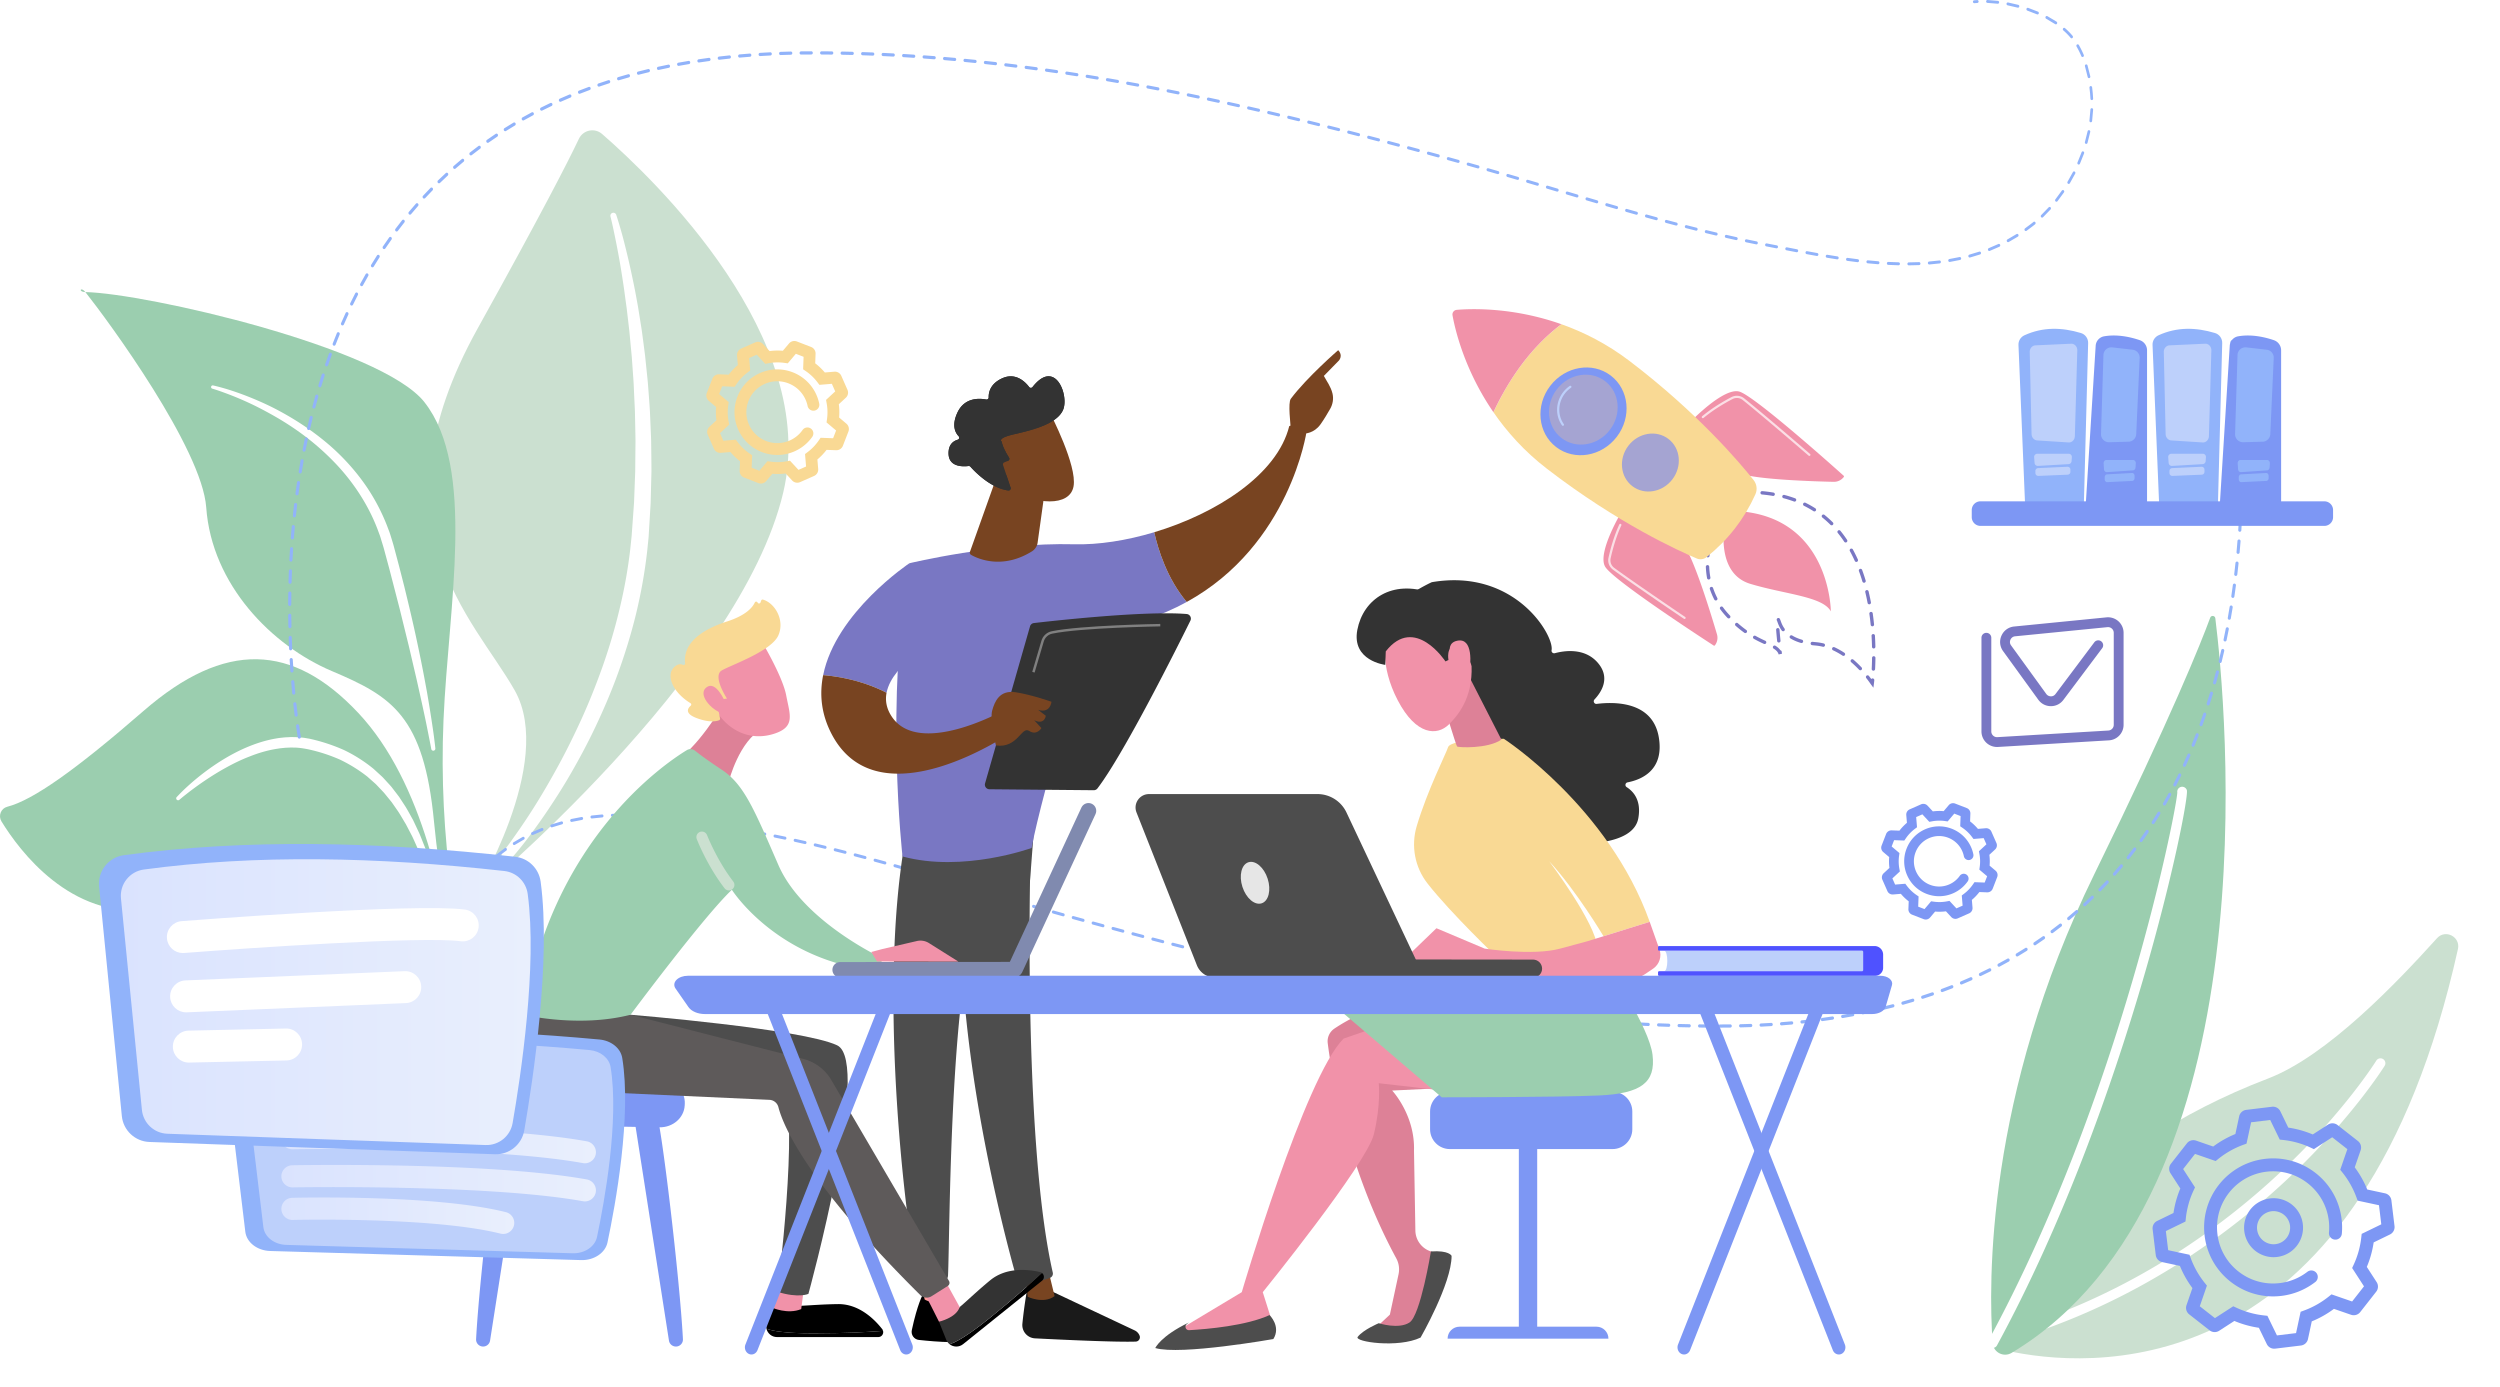 <svg xmlns="http://www.w3.org/2000/svg" xml:space="preserve" width="2276.112" height="1262.573"><path d="M2000.253 1482.907c80.023 15.376 316.345 25.016 403.455-367.177 2.473-11.136-11.386-18.354-19.038-9.894-35.842 39.628-99.596 106.999-153.765 127.73-167.824 64.229-228.578 167.553-248.624 215.946-5.937 14.332 2.737 30.467 17.972 33.395z" style="fill:#cbe0d0;fill-opacity:1" transform="translate(-165.887 -251.663)"/><path d="M1992.513 1472.904a4.479 4.479 0 0 1-1.248-8.777c116.789-33.961 202.524-99.291 253.882-148.117 55.622-52.878 83.896-98.157 84.176-98.607a4.476 4.476 0 1 1 7.612 4.708c-.285.461-29.171 46.721-85.619 100.388-52.078 49.508-139.035 115.76-257.551 150.226-.417.12-.838.179-1.252.179z" style="fill:#fff" transform="translate(-165.887 -251.663)"/><path d="M2182.82 814.561c9.104 73.226 54.638 524.76-185.512 668.842-7.271 4.362-16.6-.495-17.212-8.951-3.897-53.818-6.33-224.841 92.444-426.685 71.266-145.631 97.388-211.282 105.623-233.74.872-2.378 4.344-1.979 4.657.534z" style="fill:#9bceaf;fill-opacity:1" transform="translate(-165.887 -251.663)"/><path d="M1980.091 1478.927a4.477 4.477 0 0 1-3.927-6.615c121.093-222.619 171.847-486.173 172.038-499.235a4.48 4.48 0 0 1 3.094-4.911c2.358-.728 4.87.575 5.608 2.935 2.928 9.358-52.294 283.806-172.877 505.489a4.476 4.476 0 0 1-3.936 2.337z" style="fill:#fff" transform="translate(-165.887 -251.663)"/><path d="M558.842 1068.098s75.14-121.589 37.672-187.849c-37.468-66.26-133.37-150.127-33.735-329.554 58.33-105.044 82.305-151.866 92.158-172.635 3.843-8.101 14.337-10.312 21.102-4.427C723.893 415.264 874.205 559.294 841 700.011c-39.365 166.822-282.158 368.087-282.158 368.087z" style="fill:#cbe0d0;fill-opacity:1" transform="translate(-127.887 -251.663)"/><path d="M688.933 447.233s.764 2.28 2.095 6.645c1.294 4.34 3.207 10.702 5.265 18.886 2.082 8.179 4.498 18.141 6.917 29.644 1.226 5.749 2.523 11.871 3.696 18.359l1.816 9.98 1.685 10.489 1.737 10.943 1.53 11.4 1.512 11.807 1.266 12.205c.414 4.128.893 8.309 1.27 12.55l.987 12.889c.294 4.348.666 8.74.901 13.182l.575 13.458c.174 4.526.429 9.089.541 13.689l.168 13.9c.054 4.664.12 9.357.097 14.074l-.364 14.214-.369 14.33-.859 14.397-.875 14.455-.11 1.811-.09 1.036-.091.894-.363 3.576-.727 7.155c-2.191 19.482-5.669 38.722-10.158 57.357-4.54 18.638-10.148 36.67-16.358 53.807-6.187 17.151-13.187 33.329-20.308 48.41-7.116 15.09-14.592 28.978-21.833 41.584-7.22 12.622-14.406 23.849-20.975 33.656a584.076 584.076 0 0 1-17.678 24.944c-5.07 6.799-9.325 11.944-12.234 15.461l-3.386 3.987c-.804.917-1.22 1.389-1.22 1.389a4.825 4.825 0 0 1-7.428-6.155l.09-.115 1.035-1.316 3.05-4.008c2.666-3.536 6.445-8.851 11.188-15.666a573.104 573.104 0 0 0 16.378-25.095c6.084-9.846 12.615-21.157 19.427-33.652 6.79-12.508 13.657-26.313 20.416-41.128 6.753-14.818 13.156-30.753 19.108-47.452a517.87 517.87 0 0 0 15.528-52.327c4.391-18.062 7.779-36.633 9.922-55.264l.742-7.154.371-3.575.162-1.648.128-1.775 1.027-14.185 1.015-14.132.528-14.079.526-13.97.123-13.842.139-13.68c-.01-4.529-.163-9.025-.235-13.485l-.271-13.266c-.134-4.381-.408-8.714-.6-13.005l-.562-12.733c-.237-4.193-.577-8.326-.854-12.41l-.861-12.08-1.117-11.693-1.046-11.314-1.26-10.869-1.227-10.428-1.376-9.929c-.801-6.474-1.745-12.586-2.64-18.331-1.756-11.496-3.595-21.469-5.201-29.66-1.634-8.186-2.97-14.607-3.957-18.963-.983-4.324-1.576-6.642-1.576-6.642a2.74 2.74 0 0 1 5.248-1.56z" style="fill:#fff" transform="translate(-127.887 -251.663)"/><path d="M593.024 1276.503c9.261 7.137-70.87-150.172-61.339-369.696 4.492-103.445 29.827-229.044-17.416-289.042-39.318-49.935-253.794-99.08-308.658-100.18-6.856-.136-4.267-5.367 0 0 21.034 26.466 106.198 142.566 110.035 196.087 5.057 70.545 59.884 125.915 114.363 148.964 54.479 23.049 83.816 40.63 93.012 137.123 9.196 96.492 43.688 256.465 70.003 276.744z" style="fill:#9bceaf;fill-opacity:1" transform="translate(-127.887 -251.663)"/><path d="M321.922 602.581s1.63.344 4.588 1.113c2.963.785 7.305 1.948 12.726 3.755a276.82 276.82 0 0 1 19.315 7.199c7.347 3.07 15.572 6.754 24.201 11.462 8.644 4.671 17.783 10.196 27.007 16.725 9.208 6.539 18.557 14.035 27.378 22.737 8.815 8.696 17.18 18.499 24.533 29.301a180.514 180.514 0 0 1 18.428 35.012l1.763 4.664a52.038 52.038 0 0 1 1.628 4.708c.973 3.171 1.984 6.342 2.867 9.518l4.94 18.609 4.713 18.413 4.341 18.021c2.803 11.844 5.404 23.318 7.698 34.236 2.322 10.913 4.408 21.253 6.199 30.825l2.531 13.742 2.086 12.432c1.259 7.813 2.315 14.63 3.128 20.255.84 5.62 1.367 10.057 1.733 13.085l.534 4.658a1.883 1.883 0 0 1-3.72.568l-.009-.049-.854-4.549-2.551-12.875c-2.175-11.1-5.661-26.887-9.912-45.806l-7.118-30.488-8.345-33.931-9.352-36.156-5.012-18.589c-.855-3.035-1.843-6.015-2.73-9.041a47.074 47.074 0 0 0-1.513-4.475l-1.642-4.434c-9.03-23.578-23.584-44.824-40.255-61.781-8.323-8.504-17.04-16.112-25.8-22.707-8.75-6.612-17.486-12.275-25.788-17.102-8.322-4.792-16.123-8.925-23.201-12.264a272.968 272.968 0 0 0-18.622-8.019c-5.248-2.019-9.407-3.524-12.266-4.46-2.866-.951-4.382-1.377-4.382-1.377a1.512 1.512 0 0 1 .718-2.937z" style="fill:#fff" transform="translate(-127.887 -251.663)"/><path d="M587.845 1272.501c6.646 3.065-40.156-68.467-46.899-133.32-6.744-64.853-27.307-175.061-86.91-238.475-59.602-63.414-121.333-66.21-195.507-1.746-61.812 53.721-100.686 81.239-124.025 87.211-5.779 1.479-8.41 8.231-5.289 13.314 16.609 27.059 62.783 88.786 134.365 80.467 91.308-10.612 199.173-76.063 235.651-28.178 36.478 47.885 33.609 75.914 35.899 99.403 2.289 23.492 8.732 101.038 52.715 121.324z" style="fill:#9bceaf;fill-opacity:1" transform="translate(-127.887 -251.663)"/><path d="m288.788 977.319 2.608-2.732a168.075 168.075 0 0 1 7.651-7.348 217.448 217.448 0 0 1 30.195-22.94c6.69-4.18 14.221-8.328 22.605-11.965 8.393-3.58 17.644-6.705 27.674-8.366 2.49-.482 5.064-.659 7.632-.961l3.905-.198a37.25 37.25 0 0 1 3.943-.054l3.977.101 3.998.367c1.34.085 2.668.339 4.001.562 1.375.264 2.578.367 4.102.771 9.687 2.177 20.386 5.654 30.037 10.005 9.688 4.622 18.769 10.458 26.931 17.154l5.8 5.317c.945.898 1.949 1.734 2.835 2.678l2.618 2.855c1.719 1.913 3.511 3.748 5.131 5.694l4.589 5.978 2.25 2.959 2.01 3.076 3.953 6.062c2.463 4.077 4.629 8.198 6.841 12.144l5.585 11.903c1.652 3.9 3.106 7.721 4.575 11.356a64.161 64.161 0 0 1 1.971 5.401l1.733 5.204c1.101 3.39 2.268 6.565 3.061 9.638l2.373 8.558c.746 2.639 1.403 5.067 1.879 7.291l3.14 13.921a1.677 1.677 0 0 1-1.268 2.005 1.677 1.677 0 0 1-1.972-1.139l-.021-.068-4.141-13.529c-1.222-4.328-3.195-9.424-5.16-15.352-.937-2.982-2.249-6.036-3.502-9.301-1.332-3.231-2.493-6.73-4.152-10.18-1.58-3.483-3.148-7.147-4.906-10.866l-5.871-11.278c-2.278-3.705-4.448-7.617-6.923-11.435l-3.935-5.654-1.992-2.868-2.213-2.727-4.489-5.506c-1.559-1.798-3.269-3.478-4.908-5.241l-2.492-2.628c-.842-.869-1.795-1.623-2.689-2.443l-5.476-4.847a134.166 134.166 0 0 0-25.13-15.552c-9.239-4.027-18.239-6.975-28.405-9.226-4.415-.897-9.234-1.66-13.879-1.629a31.232 31.232 0 0 0-3.502.017l-3.487.145c-2.314.262-4.622.386-6.893.812-9.122 1.318-17.821 3.945-25.82 7.131-8.046 3.091-15.414 6.764-22.049 10.471-6.671 3.656-12.575 7.428-17.755 10.862-5.176 3.444-9.557 6.659-13.145 9.336a319.037 319.037 0 0 0-8.187 6.402l-2.803 2.347-.056.047a1.744 1.744 0 0 1-2.457-.218 1.738 1.738 0 0 1 .075-2.319z" style="fill:#fff" transform="translate(-127.887 -251.663)"/><path d="m2156.667 540.515-2.282-3.055a20.275 20.275 0 0 1-.36-.512c-.621-.895-1.914-2.76-3.864-5.24a1.545 1.545 0 0 1 2.428-1.911 112.151 112.151 0 0 1 2.145 2.82 1.546 1.546 0 0 1 2.746 1.112c-.188 1.948-.324 3.004-.324 3.004zm.353-15.528a1.546 1.546 0 0 1-1.896-1.581c.166-3.3.272-6.685.316-10.058a1.542 1.542 0 0 1 1.566-1.525 1.544 1.544 0 0 1 1.524 1.564 275.33 275.33 0 0 1-.321 10.172 1.547 1.547 0 0 1-1.189 1.428zm-11.905-.393a1.541 1.541 0 0 1-1.474-.442 97.364 97.364 0 0 0-7.202-6.876 1.549 1.549 0 0 1-.167-2.18 1.55 1.55 0 0 1 2.179-.165 100.54 100.54 0 0 1 7.432 7.094 1.544 1.544 0 0 1-.768 2.569zm-15.372-13.099c-.4.094-.836.029-1.204-.215-2.842-1.882-5.737-3.502-8.608-4.817a1.544 1.544 0 1 1 1.288-2.808c3.015 1.381 6.052 3.079 9.025 5.048a1.546 1.546 0 0 1-.501 2.792zm27.547-6.738a1.546 1.546 0 0 1-1.899-1.47 275.824 275.824 0 0 0-.413-10.049 1.546 1.546 0 0 1 3.085-.182c.2 3.354.341 6.772.418 10.161a1.547 1.547 0 0 1-1.191 1.54zm-45.889-1.532a1.552 1.552 0 0 1-.717-.004 45.104 45.104 0 0 0-6.86-1.128 83.571 83.571 0 0 1-2.945-.301 1.544 1.544 0 1 1 .369-3.067c.916.11 1.861.207 2.836.289 2.434.207 4.9.611 7.331 1.204a1.545 1.545 0 0 1-.014 3.007zm-37.984 6.358-3.009.645c-.662-2.13-2.02-3.709-4.542-5.28a1.544 1.544 0 0 1-.493-2.128 1.543 1.543 0 0 1 2.128-.494c1.996 1.244 3.451 2.56 4.477 4.083a1.548 1.548 0 0 1 1.221 1.334zm18.104-9.792a1.524 1.524 0 0 1-.786-.023c-3.618-1.061-6.853-2.458-9.618-4.149a1.546 1.546 0 0 1 1.614-2.637c2.532 1.551 5.517 2.835 8.873 3.82a1.547 1.547 0 0 1-.083 2.989zm64.557-15.224a1.545 1.545 0 0 1-1.891-1.352 244.056 244.056 0 0 0-1.195-9.977 1.55 1.55 0 0 1 1.315-1.746 1.546 1.546 0 0 1 1.746 1.313c.466 3.308.872 6.707 1.208 10.104a1.547 1.547 0 0 1-1.183 1.658zm-85.162 14.777a1.544 1.544 0 0 1-1.892-1.348 388.713 388.713 0 0 1-.917-10.136 1.557 1.557 0 0 1 1.426-1.656 1.545 1.545 0 0 1 1.656 1.426c.207 2.78.513 6.164.909 10.052a1.546 1.546 0 0 1-1.182 1.662zm-12.94 1.347a1.542 1.542 0 0 1-.996-.1c-2.759-1.266-5.776-2.699-9.141-4.589a1.546 1.546 0 0 1-.591-2.105 1.55 1.55 0 0 1 2.104-.59c3.268 1.837 6.217 3.235 8.918 4.475a1.547 1.547 0 0 1-.294 2.909zm16.865-11.625a1.549 1.549 0 0 1-1.603-.596c-2.214-3.038-3.251-5.939-3.871-7.674-.194-.543-.347-.983-.497-1.291-.458-.72-.293-1.763.427-2.219.716-.458 1.628-.334 2.086.388a4.9 4.9 0 0 1 .263.474c.187.384.389.931.631 1.608.6 1.678 1.507 4.216 3.459 6.896a1.545 1.545 0 0 1-.895 2.414zm78.396-24.523-.068.016a1.545 1.545 0 0 1-1.803-1.233 204.375 204.375 0 0 0-1.833-8.703l-.263-1.112a1.544 1.544 0 0 1 1.143-1.861l.01-.001a1.544 1.544 0 0 1 1.856 1.143l.267 1.128a204.696 204.696 0 0 1 1.86 8.834 1.544 1.544 0 0 1-1.165 1.789zm-112.806 26.194a1.538 1.538 0 0 1-1.253-.248 100.129 100.129 0 0 1-8.007-6.41 1.547 1.547 0 0 1 2.051-2.313 96.69 96.69 0 0 0 7.758 6.212 1.545 1.545 0 0 1-.549 2.759zm-15.127-13.344a1.546 1.546 0 0 1-1.477-.445c-.497-.526-.997-1.064-1.5-1.614a71.279 71.279 0 0 1-5.121-6.278 1.545 1.545 0 1 1 2.502-1.81 68.18 68.18 0 0 0 4.898 6.004c.491.538.98 1.062 1.467 1.579a1.544 1.544 0 0 1-.769 2.564zm123.188-32.497a1.544 1.544 0 0 1-1.83-1.06 162.86 162.86 0 0 0-3.167-9.499 1.543 1.543 0 0 1 .915-1.982c.808-.323 1.69.115 1.985.915a164.81 164.81 0 0 1 3.228 9.68 1.545 1.545 0 0 1-1.036 1.923l-.095.023zm-134.973 16.157a1.544 1.544 0 0 1-1.725-.799 68.21 68.21 0 0 1-4.018-9.522 1.545 1.545 0 0 1 .973-1.955c.827-.246 1.686.165 1.957.974a65.333 65.333 0 0 0 3.836 9.089 1.546 1.546 0 0 1-1.023 2.213zm127.954-35.104a1.547 1.547 0 0 1-1.76-.871 129.497 129.497 0 0 0-4.444-8.945 1.545 1.545 0 1 1 2.711-1.482 132.32 132.32 0 0 1 4.551 9.159 1.547 1.547 0 0 1-1.058 2.139zm-134.382 16.009-.079.017a1.543 1.543 0 0 1-1.794-1.245 74.569 74.569 0 0 1-1.115-10.258 1.542 1.542 0 0 1 1.483-1.605 1.545 1.545 0 0 1 1.605 1.482 71.61 71.61 0 0 0 1.068 9.831 1.545 1.545 0 0 1-1.168 1.778zm124.665-33.709a1.547 1.547 0 0 1-1.638-.649 105.233 105.233 0 0 0-5.896-8.019 1.546 1.546 0 0 1 2.399-1.949 108.34 108.34 0 0 1 6.069 8.255 1.545 1.545 0 0 1-.934 2.362zm-125.464 13.566a1.517 1.517 0 0 1-.505.031 1.544 1.544 0 0 1-1.385-1.69c.226-2.276 1.072-8.551 2.201-10.49l-.021-.011 2.179-3.787a1.545 1.545 0 0 1 2.679 1.539l-2.248 3.909c-.286.718-1.208 4.038-1.714 9.147a1.548 1.548 0 0 1-1.186 1.352zm112.723-29.208a1.545 1.545 0 0 1-1.447-.414 92.256 92.256 0 0 0-7.386-6.637 1.543 1.543 0 0 1-.235-2.171 1.548 1.548 0 0 1 2.172-.237 94.994 94.994 0 0 1 7.635 6.862 1.544 1.544 0 0 1-.001 2.184c-.21.213-.467.35-.738.413zm-15.713-12.64a1.54 1.54 0 0 1-1.182-.2 91.479 91.479 0 0 0-8.65-4.87 1.543 1.543 0 0 1-.701-2.069 1.546 1.546 0 0 1 2.069-.701 94.709 94.709 0 0 1 8.944 5.033 1.546 1.546 0 0 1-.48 2.807zm-87.808 19.411a1.545 1.545 0 0 1-1.691-2.275l5.042-8.76a1.541 1.541 0 0 1 2.11-.569c.739.425.994 1.369.568 2.108l-5.042 8.762c-.222.387-.585.64-.987.734zm69.735-28.346a1.536 1.536 0 0 1-.887-.056 104.054 104.054 0 0 0-9.487-2.991 1.545 1.545 0 1 1 .79-2.987c3.348.885 6.634 1.921 9.769 3.079a1.547 1.547 0 0 1-.185 2.955zm-59.652 10.821a1.543 1.543 0 0 1-1.69-2.273l5.041-8.763a1.543 1.543 0 0 1 2.11-.569c.739.425.994 1.369.568 2.108l-5.041 8.764a1.537 1.537 0 0 1-.988.733zm40.157-15.986a1.527 1.527 0 0 1-.611.017c-3.194-.546-6.522-.98-9.893-1.288a1.545 1.545 0 0 1-1.398-1.679 1.536 1.536 0 0 1 1.68-1.397c3.45.314 6.859.759 10.131 1.318a1.544 1.544 0 0 1 .091 3.029zm-20.093-1.855a1.486 1.486 0 0 1-.385.039c-2.965-.06-6.029-.035-9.117.078a1.544 1.544 0 0 1-2.169-2.074l.549-.956.852-.033c3.368-.135 6.715-.171 9.949-.104a1.545 1.545 0 0 1 .321 3.05z" style="fill:#7977c3;fill-opacity:1" transform="translate(-451.037 85.616)"/><path d="M1957.186 530.322s-8.307 44.022 23.351 53.606c31.659 9.584 65.978 11.396 73.392 25.085 0 0-.396-87.601-87.401-91.439zm-93.519-12.439s-22.775 37.628-15.209 50.473c7.196 12.218 90.682 66.502 98.812 71.77a.822.822 0 0 0 1.105-.201 11.264 11.264 0 0 0 1.866-10.041c-4.919-16.695-20.033-66.417-29.425-79.985-11.341-16.385-57.149-32.016-57.149-32.016z" style="fill:#f192a9;fill-opacity:1" transform="translate(-387.037 -52.384)"/><path d="M1920.949 615.912a1.002 1.002 0 0 1-.795-.147c-.456-.307-45.663-30.827-64.612-44.724a10.566 10.566 0 0 1-4.078-10.781c1.729-7.853 4.843-19.498 9.86-30.386a1.01 1.01 0 0 1 1.341-.495c.507.235.729.836.496 1.342-5.204 11.289-8.325 23.625-9.722 29.973a8.544 8.544 0 0 0 3.299 8.716c18.917 13.874 64.093 44.373 64.546 44.678a1.013 1.013 0 0 1-.335 1.824z" style="opacity:.7;fill:#fff" transform="translate(-387.037 -52.384)"/><path d="M1925.775 436.742s30.375-31.81 44.751-27.862c13.673 3.756 87.874 70.169 95.083 76.642a.821.821 0 0 1 .094 1.119 11.265 11.265 0 0 1-9.205 4.423c-17.4-.389-69.344-1.994-84.894-7.517-18.779-6.669-45.829-46.805-45.829-46.805z" style="fill:#f192a9;fill-opacity:1" transform="translate(-387.037 -52.384)"/><path d="M2034.582 467.457a1.009 1.009 0 0 1-.893-.219c-.415-.359-41.651-36.002-59.982-50.64a8.535 8.535 0 0 0-9.275-.909c-5.764 3.006-16.856 9.24-26.396 17.211-.424.365-1.065.3-1.424-.127a1.01 1.01 0 0 1 .128-1.423c9.685-8.093 20.922-14.408 26.757-17.453a10.577 10.577 0 0 1 11.473 1.121c18.361 14.663 59.628 50.334 60.043 50.691a1.011 1.011 0 0 1-.431 1.748z" style="opacity:.7;fill:#fff" transform="translate(-387.037 -52.384)"/><path d="M1746.705 427.642c12.113 17.625 27.983 35.541 48.745 51.527 64.459 49.635 120.421 74.969 136.526 81.746 2.912 1.226 6.247.724 8.72-1.244 19.489-15.509 34.328-34.607 44.548-57.273 1.923-4.264 1.268-9.258-1.64-12.922-12.616-15.9-51.059-61.339-113.014-108.475-20.696-15.746-41.967-26.347-62.009-33.438-33.456 25.169-52.32 59.831-61.876 80.079z" style="fill:#f9d994;fill-opacity:1" transform="translate(-387.037 -52.384)"/><path d="M1808.582 347.563c-44.27-15.661-82.532-14.177-95.294-13.073a4.237 4.237 0 0 0-3.812 4.98c2.259 12.563 10.769 49.672 37.23 88.172 9.555-20.248 28.419-54.91 61.876-80.079z" style="fill:#f192a9;fill-opacity:1" transform="translate(-387.037 -52.384)"/><path d="M1917.616 256.375c16.733 12.808 19.155 37.75 5.408 55.71-13.746 17.96-38.456 22.136-55.189 9.327-16.733-12.808-19.155-37.75-5.408-55.71 13.747-17.959 38.456-22.135 55.189-9.327z" style="fill:#7d97f4" transform="translate(-451.037 85.616)"/><path d="M1912.407 261.423c13.333 10.206 15.263 30.08 4.309 44.39-10.953 14.31-30.642 17.638-43.975 7.432-13.333-10.206-15.263-30.08-4.309-44.39 10.953-14.309 30.642-17.637 43.975-7.432z" style="fill:#a5a4d2;fill-opacity:1" transform="translate(-451.037 85.616)"/><path d="M1874.194 302.046a1.011 1.011 0 0 1-1.053-.396c-6.279-8.787-5.885-21.169.957-30.107a26.552 26.552 0 0 1 6.077-5.777 1.01 1.01 0 0 1 1.142 1.667 24.5 24.5 0 0 0-5.613 5.339c-6.307 8.239-6.684 19.631-.918 27.701a1.01 1.01 0 0 1-.592 1.573z" style="fill:#bdd0fb" transform="translate(-451.037 85.616)"/><g style="fill:#a5a4d2;fill-opacity:1"><path d="M1970.06 314.018c11.055 8.461 12.654 24.939 3.573 36.804-9.081 11.865-25.405 14.623-36.46 6.162-11.055-8.461-12.654-24.939-3.573-36.804 9.082-11.865 25.405-14.624 36.46-6.162z" style="fill:#a5a4d2;fill-opacity:1" transform="translate(-451.037 85.616)"/><path d="M1966.619 317.353c8.809 6.743 10.083 19.872 2.847 29.326-7.236 9.454-20.243 11.652-29.052 4.91-8.809-6.742-10.083-19.871-2.847-29.325 7.236-9.455 20.243-11.653 29.052-4.911z" style="fill:#a5a4d2;fill-opacity:1" transform="translate(-451.037 85.616)"/><path d="M1941.453 344.524a1.01 1.01 0 0 1-1.053-.396c-4.235-5.926-3.974-14.274.638-20.299a17.827 17.827 0 0 1 4.094-3.888 1.01 1.01 0 1 1 1.141 1.667 15.838 15.838 0 0 0-3.629 3.451c-4.076 5.324-4.323 12.683-.599 17.892a1.01 1.01 0 0 1-.592 1.573z" style="fill:#a5a4d2;fill-opacity:1" transform="translate(-451.037 85.616)"/></g><path d="m2161.472 562.792 1.556 10.021c.13.841-.393 1.637-1.17 1.779-.776.141-1.512-.426-1.642-1.267l-.01-.042-1.538-9.902-.012-.078c-.131-.841.393-1.638 1.17-1.779.777-.141 1.513.426 1.643 1.268zm2.886 20.049 1.167 10.048c.098.845-.455 1.616-1.236 1.722-.781.107-1.492-.493-1.591-1.337v-.024l-1.162-9.999v-.026c-.098-.845.455-1.617 1.236-1.723.781-.106 1.494.493 1.592 1.339zm2.19 20.113.889 10.08c.075.846-.499 1.599-1.281 1.679-.782.081-1.477-.54-1.551-1.387v-.021l-.887-10.037v-.022c-.075-.847.499-1.599 1.281-1.681.783-.079 1.478.542 1.553 1.389zm1.651 20.172.637 10.1c.054.848-.538 1.582-1.32 1.64-.783.058-1.461-.582-1.514-1.43l-.001-.02-.637-10.06v-.02c-.054-.848.538-1.582 1.321-1.64.783-.058 1.461.582 1.515 1.43zm1.153 20.206.394 10.115c.033.848-.575 1.564-1.358 1.6-.783.036-1.445-.623-1.478-1.47v-.019l-.395-10.075v-.02c-.034-.848.575-1.565 1.358-1.601.783-.037 1.445.622 1.479 1.47zm.669 20.23.154 10.121c.013.847-.611 1.545-1.394 1.559-.782.014-1.427-.661-1.44-1.509v-.02l-.155-10.081v-.02c-.013-.848.611-1.546 1.395-1.561.781-.013 1.426.663 1.44 1.511zm.186 20.246-.089 10.125c-.01.846-.647 1.526-1.429 1.518-.782-.008-1.409-.701-1.402-1.547v-.02l.087-10.085v-.02c.01-.847.648-1.527 1.43-1.519.782.008 1.41.701 1.403 1.548zm-.301 20.244-.336 10.116c-.028.845-.683 1.505-1.463 1.475-.781-.031-1.39-.74-1.362-1.585v-.021l.333-10.075v-.02c.028-.846.684-1.506 1.464-1.476.781.031 1.391.74 1.363 1.586zm-.798 20.229-.59 10.106c-.049.842-.719 1.482-1.498 1.429-.778-.053-1.369-.779-1.32-1.622v-.021l.586-10.064v-.021c.049-.843.72-1.483 1.499-1.43.778.053 1.37.78 1.321 1.623zm-1.31 20.203-.852 10.087c-.071.84-.757 1.458-1.533 1.381-.775-.077-1.346-.82-1.276-1.659v-.022l.847-10.043v-.022c.071-.84.757-1.459 1.533-1.382.776.077 1.348.82 1.277 1.66zm-1.839 20.159-1.123 10.05c-.093.836-.795 1.432-1.567 1.33-.772-.101-1.322-.861-1.229-1.697v-.022l1.116-10.005v-.023c.093-.836.795-1.432 1.568-1.331.773.101 1.323.862 1.23 1.698zm-2.386 20.082-1.404 10.011c-.116.831-.833 1.402-1.602 1.276-.768-.126-1.296-.903-1.179-1.734v-.023l1.396-9.965v-.023c.116-.832.834-1.404 1.602-1.278.77.126 1.299.903 1.181 1.736zm-2.953 19.997-1.698 9.959c-.14.826-.873 1.372-1.636 1.22-.763-.153-1.267-.946-1.127-1.772v-.024l1.688-9.911v-.024c.141-.827.874-1.373 1.637-1.221.764.153 1.268.946 1.128 1.773zm-3.546 19.889-2.002 9.895c-.166.819-.914 1.338-1.67 1.159-.757-.179-1.236-.989-1.07-1.809l.01-.024 1.99-9.846v-.024c.165-.821.914-1.339 1.671-1.16.757.179 1.237.989 1.071 1.809zm-4.162 19.752-2.32 9.816c-.192.811-.955 1.301-1.705 1.093-.75-.208-1.202-1.034-1.01-1.846l.01-.026 2.306-9.764.01-.026c.192-.812.956-1.302 1.706-1.095.75.209 1.203 1.036 1.011 1.848zm-4.804 19.585-2.65 9.719c-.219.802-.997 1.261-1.738 1.024-.741-.237-1.165-1.08-.946-1.882l.01-.027 2.633-9.665.01-.027c.219-.803.998-1.262 1.739-1.025.742.237 1.166 1.08.947 1.883zm-5.469 19.382-2.992 9.603c-.247.792-1.039 1.217-1.771.95-.731-.267-1.124-1.125-.877-1.917l.01-.027 2.973-9.548.01-.028c.246-.792 1.04-1.218 1.772-.951.731.266 1.124 1.125.877 1.918zm-6.16 19.14-3.346 9.466c-.276.779-1.083 1.169-1.803.871-.72-.298-1.08-1.172-.804-1.951l.01-.029 3.324-9.409.01-.029c.275-.78 1.083-1.171 1.803-.872.721.299 1.082 1.173.806 1.953zm-6.874 18.857-3.711 9.308c-.305.765-1.125 1.117-1.832.787-.707-.33-1.032-1.218-.727-1.984l.011-.03 3.686-9.248.012-.029c.305-.766 1.126-1.119 1.833-.789.708.33 1.034 1.219.728 1.985zm-7.608 18.526-4.085 9.123c-.336.749-1.168 1.062-1.86.699-.692-.363-.981-1.265-.645-2.014l.013-.03 4.057-9.063.013-.031c.336-.749 1.169-1.063 1.861-.699.692.363.982 1.265.646 2.015zm-8.361 18.144-4.467 8.912c-.366.731-1.21 1.002-1.885.606s-.925-1.31-.559-2.041l.015-.031 4.435-8.851.015-.031c.366-.731 1.211-1.002 1.886-.605.676.395.927 1.31.56 2.041zm-9.126 17.709-4.853 8.674c-.397.71-1.251.938-1.907.507-.656-.43-.865-1.354-.468-2.064l.017-.031 4.816-8.613.018-.031c.398-.711 1.252-.938 1.908-.508.657.431.867 1.356.469 2.066zm-9.898 17.219-5.24 8.408c-.428.687-1.291.869-1.925.405-.635-.464-.802-1.397-.374-2.085l.019-.03 5.2-8.346.019-.031c.429-.688 1.291-.869 1.927-.405.635.462.802 1.396.374 2.084zm-10.673 16.67-5.624 8.112c-.459.662-1.327.796-1.939.299-.612-.497-.735-1.437-.276-2.099l.021-.03 5.58-8.052.021-.03c.459-.663 1.328-.797 1.94-.3.613.497.737 1.437.277 2.1zm-11.438 16.066-6.003 7.789c-.49.635-1.362.72-1.948.19-.587-.53-.665-1.474-.176-2.109l.022-.03 5.955-7.731.023-.03c.49-.636 1.362-.721 1.949-.191.588.532.667 1.476.178 2.112zm-12.19 15.407-6.369 7.44a1.31 1.31 0 0 1-1.952.08c-.559-.561-.593-1.508-.074-2.114l.024-.029 6.319-7.384.024-.028a1.31 1.31 0 0 1 1.954-.081c.56.563.593 1.509.074 2.116zm-12.917 14.696-6.721 7.068a1.306 1.306 0 0 1-1.951-.031 1.583 1.583 0 0 1 .028-2.112l.026-.027 6.669-7.015.026-.027a1.307 1.307 0 0 1 1.952.031 1.582 1.582 0 0 1-.029 2.113zm-13.613 13.943-7.055 6.676c-.573.542-1.443.479-1.944-.141-.501-.62-.442-1.563.131-2.105l.027-.025 7-6.626.027-.026c.573-.542 1.444-.479 1.946.141.5.62.442 1.563-.132 2.106zm-14.269 13.15-7.367 6.269c-.597.508-1.463.396-1.932-.25-.469-.647-.366-1.584.232-2.092l.028-.024 7.31-6.223.028-.024c.598-.509 1.464-.396 1.934.25.469.647.365 1.584-.233 2.094zm-14.881 12.329-7.655 5.85c-.62.474-1.478.314-1.915-.357-.438-.671-.29-1.6.33-2.074l.028-.022 7.596-5.808.028-.022c.621-.475 1.479-.314 1.917.357.44.673.292 1.602-.329 2.076zm-15.443 11.49-7.917 5.426c-.64.439-1.488.232-1.894-.461-.405-.693-.215-1.612.425-2.05l.028-.02 7.858-5.388.029-.02c.641-.439 1.489-.233 1.896.46.407.694.216 1.613-.425 2.053zm-15.954 10.639-8.151 5c-.659.404-1.495.154-1.869-.559-.373-.713-.142-1.619.517-2.023l.028-.018 8.093-4.967.029-.017c.659-.405 1.496-.154 1.87.559.374.714.143 1.621-.517 2.025zm-16.403 9.785-8.354 4.575c-.675.37-1.498.077-1.839-.654-.341-.731-.071-1.622.604-1.991l.028-.015 8.296-4.546.028-.016c.675-.37 1.499-.077 1.841.653.342.732.071 1.623-.604 1.994zm-16.802 8.94-8.537 4.159c-.689.336-1.498 0-1.808-.743-.31-.745 0-1.622.686-1.957l.027-.013 8.481-4.134.028-.014c.689-.336 1.499 0 1.809.743.31.746 0 1.623-.686 1.959zm-17.157 8.114-8.697 3.753c-.7.302-1.495-.068-1.774-.826-.279-.759.063-1.618.763-1.921l.027-.011 8.642-3.732.027-.012c.701-.302 1.496.067 1.775.826.28.76-.062 1.62-.763 1.923zm-17.463 7.308-8.832 3.359c-.71.271-1.489-.134-1.738-.903-.25-.77.124-1.612.834-1.882l.026-.01 8.78-3.342.026-.01c.711-.27 1.49.134 1.74.904.249.77-.125 1.614-.836 1.884zm-17.725 6.528-8.947 2.98c-.719.24-1.481-.197-1.702-.976-.221-.778.182-1.603.901-1.843l.024-.01 8.897-2.965.025-.01c.719-.24 1.482.197 1.703.976.223.78-.181 1.605-.901 1.845zm-17.944 5.776-9.043 2.616c-.725.21-1.471-.257-1.665-1.043-.194-.785.237-1.593.963-1.803l.024-.01 8.995-2.604.024-.01c.726-.211 1.473.257 1.667 1.043.192.788-.239 1.595-.965 1.805zm-18.129 5.056-9.122 2.268c-.731.182-1.46-.313-1.628-1.104-.168-.792.289-1.581 1.02-1.763h.022l9.076-2.258.023-.01c.732-.182 1.461.312 1.629 1.105.169.792-.287 1.581-1.02 1.763zm-18.271 4.367-9.181 1.935c-.736.155-1.448-.365-1.591-1.161-.143-.796.337-1.567 1.072-1.723h.021l9.137-1.928h.022c.736-.156 1.448.365 1.592 1.162.145.796-.336 1.568-1.072 1.723zm-18.389 3.711-9.233 1.621c-.738.13-1.434-.414-1.554-1.214-.12-.8.381-1.553 1.12-1.683h.02l9.193-1.616h.021c.739-.13 1.436.413 1.555 1.213.12.802-.382 1.556-1.122 1.686zm-18.489 3.091-9.275 1.323c-.741.106-1.42-.459-1.518-1.261-.098-.802.424-1.538 1.165-1.644h.019l9.236-1.319h.02c.741-.106 1.421.459 1.52 1.262.096.803-.425 1.539-1.167 1.645zm-18.566 2.502-9.305 1.04c-.743.083-1.406-.502-1.483-1.305-.077-.804.463-1.523 1.205-1.606h.018l9.269-1.037h.019c.743-.083 1.407.502 1.484 1.306.076.803-.463 1.523-1.207 1.606zm-18.622 1.944-9.327.772c-.743.062-1.392-.54-1.449-1.345-.057-.805.5-1.507 1.243-1.568l.017-.001 9.292-.772.017-.001c.744-.062 1.392.541 1.45 1.346.058.805-.499 1.508-1.243 1.569zm-18.654 1.416-9.337.519c-.743.042-1.377-.577-1.415-1.383-.038-.805.534-1.491 1.277-1.532h.016l9.304-.519h.016c.744-.041 1.378.578 1.417 1.383.038.806-.535 1.493-1.278 1.534zm-18.681.917-9.348.281c-.743.022-1.362-.612-1.383-1.417-.02-.804.565-1.474 1.308-1.497h.015l9.318-.281.016-.001c.743-.022 1.363.612 1.384 1.417.02.806-.566 1.476-1.31 1.498zm-18.7.446-9.344.061c-.742 0-1.348-.643-1.352-1.446 0-.803.594-1.459 1.336-1.464h.01l9.322-.063h.013c.743-.01 1.349.642 1.354 1.447 0 .804-.595 1.46-1.338 1.465zm-18.682.051-9.346-.078c-.741-.01-1.338-.662-1.332-1.465.01-.803.62-1.448 1.362-1.442l9.328.076c.742 0 1.343.652 1.342 1.455-.001.803-.603 1.454-1.345 1.453h-.01zm-18.691-.223-9.344-.211c-.74-.017-1.328-.681-1.312-1.482.015-.802.637-1.438 1.376-1.421l9.327.209c.741.011 1.333.671 1.322 1.473-.01.802-.62 1.443-1.361 1.432zm-18.687-.487-9.34-.34c-.739-.027-1.318-.698-1.293-1.498.025-.8.652-1.426 1.391-1.399l9.324.337c.74.021 1.323.688 1.303 1.49-.02.801-.636 1.432-1.376 1.411zm-18.678-.743-9.336-.466c-.738-.036-1.308-.714-1.274-1.512.034-.798.667-1.416 1.405-1.379l9.319.463c.739.031 1.313.705 1.284 1.505-.03.799-.652 1.422-1.39 1.39zm-18.668-.993-9.33-.588c-.736-.046-1.298-.73-1.256-1.527.043-.797.682-1.405 1.418-1.359l9.314.584c.737.042 1.303.723 1.265 1.52-.038.798-.667 1.411-1.404 1.37zm-18.656-1.235-9.322-.705c-.735-.056-1.289-.746-1.237-1.541.051-.796.696-1.395 1.43-1.339l9.307.703c.735.051 1.294.737 1.247 1.533-.047.797-.681 1.401-1.417 1.35zm-18.64-1.467-9.314-.82c-.733-.064-1.279-.76-1.219-1.554.06-.794.709-1.384 1.442-1.319l9.3.817c.734.06 1.284.753 1.228 1.547-.056.795-.695 1.391-1.429 1.33zm-18.624-1.696-9.305-.93c-.731-.073-1.27-.775-1.202-1.566.068-.792.722-1.374 1.453-1.301l9.291.927c.732.069 1.275.767 1.211 1.56-.064.793-.709 1.38-1.441 1.311zm-18.596-1.913-9.288-1.036c-.729-.081-1.26-.788-1.185-1.578.075-.79.734-1.364 1.464-1.282l9.274 1.032c.73.077 1.265.781 1.194 1.572-.071.791-.721 1.369-1.452 1.293zm-18.572-2.124-9.279-1.139c-.728-.089-1.251-.801-1.169-1.589.083-.788.746-1.354 1.473-1.264l9.267 1.135c.729.085 1.255.794 1.177 1.583-.078.789-.733 1.36-1.462 1.275zm-18.555-2.328-9.271-1.238c-.726-.097-1.242-.813-1.153-1.599.09-.786.757-1.344 1.483-1.247l9.259 1.235c.727.093 1.247.807 1.161 1.594-.086.787-.745 1.35-1.472 1.257zm-18.538-2.524-9.263-1.335c-.724-.104-1.233-.824-1.137-1.608.096-.784.768-1.334 1.492-1.23l9.251 1.33c.725.1 1.238.819 1.145 1.604-.093.785-.756 1.34-1.481 1.239zm-18.521-2.716-9.255-1.426c-.722-.111-1.224-.836-1.122-1.618.103-.782.777-1.325 1.499-1.214l9.243 1.423c.723.108 1.229.83 1.13 1.613-.1.783-.767 1.331-1.49 1.223zm-18.504-2.897-9.245-1.515c-.721-.118-1.216-.846-1.107-1.626.109-.78.787-1.316 1.507-1.198l9.234 1.511c.721.114 1.22.841 1.114 1.622-.106.781-.776 1.321-1.498 1.206zm-18.486-3.072-9.225-1.598c-.719-.124-1.208-.856-1.093-1.634.115-.778.796-1.307 1.514-1.182l9.215 1.594c.72.121 1.212.851 1.1 1.63-.112.779-.786 1.312-1.506 1.191zm-18.444-3.236-9.213-1.679c-.716-.131-1.2-.865-1.079-1.641.12-.776.804-1.298 1.521-1.167l9.203 1.674c.717.127 1.204.86 1.086 1.637-.118.777-.795 1.304-1.512 1.176zm-18.42-3.396-9.201-1.755c-.715-.137-1.192-.874-1.066-1.648.126-.774.812-1.289 1.527-1.153l9.191 1.751c.716.133 1.196.87 1.073 1.645-.123.774-.803 1.295-1.519 1.161zm-18.395-3.548-9.188-1.829c-.712-.142-1.184-.882-1.053-1.654.131-.772.819-1.281 1.532-1.14l9.179 1.825c.714.139 1.188.878 1.06 1.651-.128.773-.811 1.286-1.525 1.147zm-18.37-3.693-9.176-1.899c-.711-.147-1.177-.89-1.041-1.659.136-.77.826-1.274 1.538-1.127l9.167 1.895c.712.145 1.181.887 1.047 1.657-.134.77-.818 1.278-1.53 1.134zm-18.345-3.831-9.163-1.965c-.709-.152-1.17-.897-1.03-1.665.141-.768.833-1.266 1.542-1.114l9.156 1.961c.71.149 1.173.894 1.036 1.662-.138.769-.826 1.271-1.536 1.121zm-18.321-3.962-9.152-2.028c-.707-.157-1.163-.904-1.019-1.67.145-.766.839-1.258 1.546-1.102l9.144 2.024c.708.154 1.166.901 1.024 1.667-.142.767-.832 1.263-1.54 1.109zm-18.298-4.085-9.14-2.087c-.705-.161-1.156-.911-1.008-1.675.149-.763.845-1.251 1.55-1.09l9.133 2.084c.706.158 1.16.907 1.013 1.672-.147.764-.838 1.255-1.544 1.097zm-18.274-4.203-9.129-2.143c-.704-.165-1.15-.916-.998-1.678.153-.762.85-1.245 1.553-1.08l9.122 2.14c.704.163 1.153.913 1.003 1.676-.151.763-.844 1.248-1.548 1.085zm-18.252-4.312-9.118-2.196c-.702-.169-1.144-.921-.988-1.681.156-.76.855-1.238 1.556-1.07l9.112 2.193c.703.167 1.147.919.993 1.679-.154.761-.849 1.242-1.551 1.075zm-18.231-4.416-9.108-2.245c-.699-.172-1.138-.927-.979-1.684.16-.758.859-1.232 1.558-1.059l9.102 2.241c.701.17 1.141.924.984 1.683-.158.759-.853 1.236-1.554 1.065zm-18.209-4.513-9.098-2.291c-.698-.176-1.133-.931-.97-1.687.162-.756.862-1.226 1.561-1.05l9.092 2.287c.699.174 1.135.929.975 1.686-.161.757-.858 1.229-1.557 1.055zm-18.191-4.603-9.088-2.333c-.696-.179-1.127-.936-.962-1.69.165-.754.866-1.22 1.563-1.041l9.083 2.329c.698.177 1.13.933.967 1.688-.164.755-.862 1.224-1.559 1.047zm-18.171-4.686-9.079-2.372c-.695-.181-1.122-.938-.954-1.691.167-.752.869-1.214 1.564-1.032l9.075 2.369c.695.18 1.125.937.959 1.69-.167.753-.865 1.218-1.561 1.038zm-18.154-4.763-9.071-2.408c-.693-.184-1.117-.942-.948-1.693.17-.751.872-1.209 1.565-1.025l9.067 2.405c.694.183 1.12.94.951 1.692-.169.752-.868 1.213-1.563 1.03zm-18.138-4.833-9.063-2.441c-.692-.186-1.113-.944-.941-1.694.172-.749.874-1.204 1.566-1.018l9.06 2.438c.693.185 1.116.943.945 1.693-.171.75-.871 1.208-1.563 1.023zm-18.123-4.897-9.063-2.472c-.69-.188-1.109-.947-.935-1.694.174-.748.876-1.2 1.567-1.012l9.059 2.469c.691.187 1.111.946.938 1.693-.173.749-.873 1.204-1.564 1.016zm-18.12-4.957-9.051-2.496c-.689-.19-1.105-.949-.93-1.695.175-.746.878-1.196 1.566-1.006l9.049 2.493c.689.189 1.107.948.932 1.694-.175.747-.875 1.199-1.565 1.01zm-18.095-5.007-9.036-2.543c-.687-.194-1.1-.953-.921-1.698.179-.744.884-1.189 1.572-.996l9.028 2.539c.688.191 1.103.95.927 1.695-.176.745-.877 1.194-1.566 1.004zm-18.065-5.118-9.023-2.601c-.685-.197-1.093-.959-.91-1.7.182-.742.888-1.182 1.574-.985l9.017 2.597c.686.196 1.096.957.915 1.7-.181.742-.883 1.186-1.569.991zm-18.042-5.225-9.014-2.643c-.683-.2-1.087-.963-.902-1.702.185-.74.891-1.177 1.574-.976l9.011 2.639c.684.2 1.09.961.906 1.702-.184.741-.887 1.18-1.572.981zm-18.025-5.3-9.009-2.668c-.682-.202-1.083-.964-.897-1.703.186-.739.891-1.173 1.573-.971l9.007 2.666c.683.201 1.085.964.899 1.703-.186.739-.89 1.175-1.573.974zm-18.016-5.343-9.007-2.678c-.681-.202-1.081-.964-.894-1.702.187-.737.89-1.17 1.571-.968l9.007 2.676c.681.203 1.082.964.895 1.702-.187.738-.89 1.172-1.572.97zm-18.014-5.356-9.008-2.672c-.68-.201-1.081-.961-.895-1.698.186-.736.888-1.17 1.569-.969l9.01 2.671c.68.202 1.081.963.895 1.699-.186.737-.889 1.171-1.571.969zm-18.017-5.335-9.013-2.65c-.68-.199-1.082-.957-.898-1.693.184-.735.885-1.171 1.565-.972l9.016 2.649c.68.2 1.082.959.898 1.695-.185.737-.886 1.171-1.566.971zm-18.029-5.284-9.02-2.613c-.68-.195-1.085-.95-.905-1.686.18-.736.88-1.173 1.56-.978l9.026 2.612c.68.197 1.084.953.902 1.689-.182.736-.88 1.173-1.56.976zm-18.046-5.2-9.031-2.559c-.68-.19-1.089-.941-.913-1.677.175-.736.873-1.177 1.553-.987l9.039 2.559c.68.192 1.087.945.909 1.681-.178.736-.873 1.177-1.552.984zm-18.069-5.085-9.045-2.489c-.68-.184-1.094-.93-.924-1.667.17-.736.864-1.183 1.544-.999l9.056 2.49c.68.187 1.091.935.919 1.671-.173.737-.864 1.182-1.544.995zm-18.099-4.937-9.063-2.404c-.681-.177-1.1-.918-.937-1.655.163-.737.853-1.19 1.534-1.013l9.075 2.404c.68.18 1.097.924.93 1.661-.167.737-.853 1.188-1.534 1.008zm-18.135-4.758-9.083-2.302c-.682-.168-1.108-.903-.952-1.641.156-.739.841-1.198 1.523-1.03l9.097 2.303c.681.173 1.105.91.945 1.648-.159.737-.841 1.196-1.522 1.024zm-18.176-4.546-9.105-2.184c-.683-.159-1.117-.886-.971-1.626.147-.739.827-1.208 1.51-1.049l9.121 2.186c.682.164 1.113.895.962 1.634-.151.738-.826 1.205-1.508 1.041zm-18.224-4.304-9.131-2.05c-.684-.148-1.127-.868-.99-1.608.137-.74.81-1.218 1.494-1.07l9.149 2.052c.683.153 1.123.877.981 1.617-.141.74-.81 1.215-1.493 1.062zm-18.276-4.028-9.159-1.901h-.01c-.684-.142-1.132-.857-1.001-1.597.131-.741.791-1.226 1.475-1.084l9.179 1.903c.684.142 1.133.857 1.002 1.598-.131.741-.792 1.227-1.476 1.084zm-18.333-3.721-9.192-1.78c-.684-.132-1.14-.841-1.017-1.582.122-.741.778-1.233 1.462-1.101l9.191 1.778c.685.133 1.141.841 1.018 1.582-.122.742-.777 1.236-1.462 1.103zm-18.376-3.568-9.187-1.774c-.684-.13-1.141-.835-1.022-1.575.12-.74.775-1.235 1.459-1.105l9.193 1.774c.684.132 1.14.839 1.018 1.58-.122.741-.775 1.234-1.459 1.102zm-18.378-3.51-9.199-1.674-.01-.001c-.684-.125-1.145-.826-1.03-1.566.115-.74.762-1.239 1.446-1.115l9.218 1.675c.684.124 1.146.826 1.031 1.567-.115.741-.763 1.241-1.447 1.116zm-18.408-3.264-9.221-1.483h-.015c-.685-.111-1.157-.801-1.055-1.542.102-.741.739-1.253 1.424-1.143l9.25 1.487c.685.11 1.158.801 1.056 1.543-.102.742-.74 1.254-1.425 1.143zm-18.457-2.839-9.25-1.204-.021-.003c-.686-.089-1.176-.764-1.093-1.507.083-.743.706-1.273 1.392-1.184l9.291 1.207c.687.089 1.177.764 1.094 1.508-.082.744-.706 1.274-1.393 1.185zm-18.516-2.234-9.279-.83-.027-.003c-.688-.062-1.2-.715-1.143-1.46.057-.745.66-1.299 1.348-1.237l9.332.833c.688.061 1.2.715 1.144 1.461-.057.745-.661 1.3-1.349 1.238zm-18.571-1.436-9.299-.355-.034-.001c-.688-.026-1.227-.652-1.203-1.398.024-.746.602-1.33 1.291-1.303l9.364.355c.69.026 1.229.652 1.205 1.398-.024.746-.603 1.33-1.292 1.304zm-18.599-.43-9.295.233-.041.001c-.688.017-1.259-.573-1.275-1.317-.016-.745.529-1.363 1.217-1.38l9.375-.237c.688-.018 1.26.573 1.276 1.318.016.746-.529 1.365-1.218 1.382zm-18.57.804-9.249.939-.048.005c-.684.07-1.291-.475-1.355-1.215-.064-.741.438-1.398 1.122-1.468l9.343-.952c.685-.07 1.292.475 1.357 1.216.064.741-.439 1.399-1.123 1.468zm-18.45 2.28-9.135 1.768-.056.011c-.675.131-1.321-.356-1.441-1.087-.121-.731.328-1.43 1.004-1.561l9.244-1.792c.676-.131 1.322.357 1.443 1.088.121.732-.329 1.431-1.005 1.562zm-18.178 3.995-8.927 2.708-.062.019c-.659.2-1.344-.217-1.529-.931-.185-.714.2-1.456.86-1.656l9.049-2.747c.66-.201 1.345.216 1.53.931.185.715-.2 1.457-.86 1.657zm-17.706 5.917-8.602 3.726-.064.028c-.635.276-1.356-.059-1.611-.747-.254-.687.055-1.468.69-1.744l8.73-3.783c.635-.275 1.357.059 1.612.747.254.688-.055 1.47-.69 1.745zm-16.992 7.976-8.148 4.771-.064.038c-.601.352-1.351.11-1.676-.54-.325-.651-.102-1.463.499-1.815l8.274-4.849c.601-.353 1.352-.11 1.678.541.325.651.102 1.465-.499 1.817zm-16.021 10.055c-2.514 1.932-5.115 3.757-7.56 5.776-.543.448-1.318.334-1.732-.254-.414-.587-.303-1.431.239-1.879 2.504-2.067 5.129-3.911 7.688-5.876.557-.428 1.328-.286 1.723.317s.264 1.439-.293 1.866zm-14.695 12.121-6.69 6.912-.063.065a1.168 1.168 0 0 1-1.744-.044 1.415 1.415 0 0 1 .041-1.888l6.816-7.045a1.168 1.168 0 0 1 1.745.044c.471.533.453 1.38-.04 1.889zm-12.922 14.317-5.766 7.84-.05.068c-.424.576-1.199.671-1.73.213-.532-.459-.62-1.298-.197-1.874l5.866-7.978c.424-.576 1.199-.672 1.732-.213.533.459.621 1.298.197 1.875zm-11.051 16.069-4.782 8.582-.041.074c-.351.63-1.107.832-1.688.452-.582-.38-.768-1.197-.418-1.827l4.863-8.732c.351-.63 1.107-.833 1.69-.453.582.38.769 1.199.418 1.829zm-9.035 17.483-3.687 9.189-.034.085c-.27.673-.993.982-1.615.69-.622-.293-.907-1.076-.637-1.749l3.753-9.358c.271-.674.994-.983 1.617-.691.622.293.908 1.076.638 1.75zm-6.764 18.633-2.414 9.66-.025.101c-.177.707-.85 1.126-1.503.934-.654-.192-1.04-.919-.864-1.627l2.462-9.86c.177-.708.85-1.127 1.505-.935.654.191 1.041.921.864 1.629zm-4.1 19.491-.889 9.943-.011.121c-.065.729-.663 1.262-1.336 1.191-.673-.07-1.166-.718-1.101-1.446l.909-10.183c.065-.729.663-1.263 1.337-1.193.673.07 1.167.719 1.101 1.448zm-.906 19.921.347 4.972.542 4.97.006.053c.079.726-.401 1.385-1.071 1.47-.671.086-1.279-.433-1.358-1.159l-.554-5.07c-.138-1.699-.237-3.406-.357-5.108-.052-.73.453-1.366 1.128-1.421.674-.056 1.261.491 1.313 1.221zm2.529 19.785 2.437 9.628.032.125c.178.703-.205 1.43-.854 1.623-.65.192-1.321-.221-1.499-.925l-2.502-9.871c-.179-.704.204-1.432.854-1.625.65-.193 1.322.221 1.501.925zm5.769 18.911a79.76 79.76 0 0 0 4.321 8.767c.355.62.18 1.434-.392 1.819-.573.385-1.324.195-1.68-.424a82.688 82.688 0 0 1-4.471-9.065c-.279-.665-.009-1.448.604-1.751.614-.303 1.338-.01 1.618.654zm9.739 16.695c2.03 2.447 4.272 4.699 6.65 6.777.524.457.606 1.287.184 1.854-.423.567-1.189.656-1.713.198-2.466-2.154-4.804-4.499-6.935-7.067a1.399 1.399 0 0 1 .092-1.864 1.155 1.155 0 0 1 1.721.1zm14.148 12.51 8.063 4.837.1.06c.587.352.799 1.153.473 1.788-.325.636-1.064.866-1.651.513l-8.271-4.96c-.587-.352-.8-1.153-.474-1.789.325-.636 1.065-.866 1.652-.513zm16.505 8.893 8.713 3.362.079.031c.632.244.961.996.736 1.679-.225.684-.919 1.041-1.551.797l-8.875-3.424c-.632-.244-.961-.996-.736-1.68.225-.683.92-1.041 1.552-.797zm17.626 6.085 9.063 2.101.075.018c.655.151 1.072.849.932 1.558-.14.708-.784 1.16-1.438 1.009l-9.215-2.135c-.655-.152-1.073-.85-.932-1.559.14-.71.785-1.162 1.44-1.01zm18.221 3.565 9.22.766.093.01c.666.055 1.165.685 1.114 1.406-.051.721-.633 1.261-1.299 1.206l-9.401-.779c-.667-.055-1.166-.685-1.115-1.407.051-.722.633-1.263 1.3-1.207zm18.449.7 2.648-.208h.041c.667-.052 1.246.49 1.294 1.211.048.722-.453 1.349-1.119 1.401l-2.729.215c-.666.052-1.246-.49-1.294-1.211-.048-.721.453-1.349 1.119-1.401z" style="fill:#91b3fa;fill-opacity:1;stroke-width:7.1;stroke-miterlimit:4;stroke-dasharray:none" transform="translate(-127.887 -251.663)"/><path d="m2161.472 562.792 1.556 10.021c.13.841-.393 1.637-1.17 1.779-.776.141-1.512-.426-1.642-1.267l-.01-.042-1.538-9.902-.012-.078c-.131-.841.393-1.638 1.17-1.779.777-.141 1.513.426 1.643 1.268zm2.886 20.049 1.167 10.048c.098.845-.455 1.616-1.236 1.722-.781.107-1.492-.493-1.591-1.337v-.024l-1.162-9.999v-.026c-.098-.845.455-1.617 1.236-1.723.781-.106 1.494.493 1.592 1.339zm2.19 20.113.889 10.08c.075.846-.499 1.599-1.281 1.679-.782.081-1.477-.54-1.551-1.387v-.021l-.887-10.037v-.022c-.075-.847.499-1.599 1.281-1.681.783-.079 1.478.542 1.553 1.389zm1.651 20.172.637 10.1c.054.848-.538 1.582-1.32 1.64-.783.058-1.461-.582-1.514-1.43l-.001-.02-.637-10.06v-.02c-.054-.848.538-1.582 1.321-1.64.783-.058 1.461.582 1.515 1.43zm1.153 20.206.394 10.115c.033.848-.575 1.564-1.358 1.6-.783.036-1.445-.623-1.478-1.47v-.019l-.395-10.075v-.02c-.034-.848.575-1.565 1.358-1.601.783-.037 1.445.622 1.479 1.47zm.669 20.23.154 10.121c.013.847-.611 1.545-1.394 1.559-.782.014-1.427-.661-1.44-1.509v-.02l-.155-10.081v-.02c-.013-.848.611-1.546 1.395-1.561.781-.013 1.426.663 1.44 1.511zm.186 20.246-.089 10.125c-.01.846-.647 1.526-1.429 1.518-.782-.008-1.409-.701-1.402-1.547v-.02l.087-10.085v-.02c.01-.847.648-1.527 1.43-1.519.782.008 1.41.701 1.403 1.548zm-.301 20.244-.336 10.116c-.028.845-.683 1.505-1.463 1.475-.781-.031-1.39-.74-1.362-1.585v-.021l.333-10.075v-.02c.028-.846.684-1.506 1.464-1.476.781.031 1.391.74 1.363 1.586zm-.798 20.229-.59 10.106c-.049.842-.719 1.482-1.498 1.429-.778-.053-1.369-.779-1.32-1.622v-.021l.586-10.064v-.021c.049-.843.72-1.483 1.499-1.43.778.053 1.37.78 1.321 1.623zm-1.31 20.203-.852 10.087c-.071.84-.757 1.458-1.533 1.381-.775-.077-1.346-.82-1.276-1.659v-.022l.847-10.043v-.022c.071-.84.757-1.459 1.533-1.382.776.077 1.348.82 1.277 1.66zm-1.839 20.159-1.123 10.05c-.093.836-.795 1.432-1.567 1.33-.772-.101-1.322-.861-1.229-1.697v-.022l1.116-10.005v-.023c.093-.836.795-1.432 1.568-1.331.773.101 1.323.862 1.23 1.698zm-2.386 20.082-1.404 10.011c-.116.831-.833 1.402-1.602 1.276-.768-.126-1.296-.903-1.179-1.734v-.023l1.396-9.965v-.023c.116-.832.834-1.404 1.602-1.278.77.126 1.299.903 1.181 1.736zm-2.953 19.997-1.698 9.959c-.14.826-.873 1.372-1.636 1.22-.763-.153-1.267-.946-1.127-1.772v-.024l1.688-9.911v-.024c.141-.827.874-1.373 1.637-1.221.764.153 1.268.946 1.128 1.773zm-3.546 19.889-2.002 9.895c-.166.819-.914 1.338-1.67 1.159-.757-.179-1.236-.989-1.07-1.809l.01-.024 1.99-9.846v-.024c.165-.821.914-1.339 1.671-1.16.757.179 1.237.989 1.071 1.809zm-4.162 19.752-2.32 9.816c-.192.811-.955 1.301-1.705 1.093-.75-.208-1.202-1.034-1.01-1.846l.01-.026 2.306-9.764.01-.026c.192-.812.956-1.302 1.706-1.095.75.209 1.203 1.036 1.011 1.848zm-4.804 19.585-2.65 9.719c-.219.802-.997 1.261-1.738 1.024-.741-.237-1.165-1.08-.946-1.882l.01-.027 2.633-9.665.01-.027c.219-.803.998-1.262 1.739-1.025.742.237 1.166 1.08.947 1.883zm-5.469 19.382-2.992 9.603c-.247.792-1.039 1.217-1.771.95-.731-.267-1.124-1.125-.877-1.917l.01-.027 2.973-9.548.01-.028c.246-.792 1.04-1.218 1.772-.951.731.266 1.124 1.125.877 1.918zm-6.16 19.14-3.346 9.466c-.276.779-1.083 1.169-1.803.871-.72-.298-1.08-1.172-.804-1.951l.01-.029 3.324-9.409.01-.029c.275-.78 1.083-1.171 1.803-.872.721.299 1.082 1.173.806 1.953zm-6.874 18.857-3.711 9.308c-.305.765-1.125 1.117-1.832.787-.707-.33-1.032-1.218-.727-1.984l.011-.03 3.686-9.248.012-.029c.305-.766 1.126-1.119 1.833-.789.708.33 1.034 1.219.728 1.985zm-7.608 18.526-4.085 9.123c-.336.749-1.168 1.062-1.86.699-.692-.363-.981-1.265-.645-2.014l.013-.03 4.057-9.063.013-.031c.336-.749 1.169-1.063 1.861-.699.692.363.982 1.265.646 2.015zm-8.361 18.144-4.467 8.912c-.366.731-1.21 1.002-1.885.606s-.925-1.31-.559-2.041l.015-.031 4.435-8.851.015-.031c.366-.731 1.211-1.002 1.886-.605.676.395.927 1.31.56 2.041zm-9.126 17.709-4.853 8.674c-.397.71-1.251.938-1.907.507-.656-.43-.865-1.354-.468-2.064l.017-.031 4.816-8.613.018-.031c.398-.711 1.252-.938 1.908-.508.657.431.867 1.356.469 2.066zm-9.898 17.219-5.24 8.408c-.428.687-1.291.869-1.925.405-.635-.464-.802-1.397-.374-2.085l.019-.03 5.2-8.346.019-.031c.429-.688 1.291-.869 1.927-.405.635.462.802 1.396.374 2.084zm-10.673 16.67-5.624 8.112c-.459.662-1.327.796-1.939.299-.612-.497-.735-1.437-.276-2.099l.021-.03 5.58-8.052.021-.03c.459-.663 1.328-.797 1.94-.3.613.497.737 1.437.277 2.1zm-11.438 16.066-6.003 7.789c-.49.635-1.362.72-1.948.19-.587-.53-.665-1.474-.176-2.109l.022-.03 5.955-7.731.023-.03c.49-.636 1.362-.721 1.949-.191.588.532.667 1.476.178 2.112zm-12.19 15.407-6.369 7.44a1.31 1.31 0 0 1-1.952.08c-.559-.561-.593-1.508-.074-2.114l.024-.029 6.319-7.384.024-.028a1.31 1.31 0 0 1 1.954-.081c.56.563.593 1.509.074 2.116zm-12.917 14.696-6.721 7.068a1.306 1.306 0 0 1-1.951-.031 1.583 1.583 0 0 1 .028-2.112l.026-.027 6.669-7.015.026-.027a1.307 1.307 0 0 1 1.952.031 1.582 1.582 0 0 1-.029 2.113zm-13.613 13.943-7.055 6.676c-.573.542-1.443.479-1.944-.141-.501-.62-.442-1.563.131-2.105l.027-.025 7-6.626.027-.026c.573-.542 1.444-.479 1.946.141.5.62.442 1.563-.132 2.106zm-14.269 13.15-7.367 6.269c-.597.508-1.463.396-1.932-.25-.469-.647-.366-1.584.232-2.092l.028-.024 7.31-6.223.028-.024c.598-.509 1.464-.396 1.934.25.469.647.365 1.584-.233 2.094zm-14.881 12.329-7.655 5.85c-.62.474-1.478.314-1.915-.357-.438-.671-.29-1.6.33-2.074l.028-.022 7.596-5.808.028-.022c.621-.475 1.479-.314 1.917.357.44.673.292 1.602-.329 2.076zm-15.443 11.49-7.917 5.426c-.64.439-1.488.232-1.894-.461-.405-.693-.215-1.612.425-2.05l.028-.02 7.858-5.388.029-.02c.641-.439 1.489-.233 1.896.46.407.694.216 1.613-.425 2.053zm-15.954 10.639-8.151 5c-.659.404-1.495.154-1.869-.559-.373-.713-.142-1.619.517-2.023l.028-.018 8.093-4.967.029-.017c.659-.405 1.496-.154 1.87.559.374.714.143 1.621-.517 2.025zm-16.403 9.785-8.354 4.575c-.675.37-1.498.077-1.839-.654-.341-.731-.071-1.622.604-1.991l.028-.015 8.296-4.546.028-.016c.675-.37 1.499-.077 1.841.653.342.732.071 1.623-.604 1.994zm-16.802 8.94-8.537 4.159c-.689.336-1.498 0-1.808-.743-.31-.745 0-1.622.686-1.957l.027-.013 8.481-4.134.028-.014c.689-.336 1.499 0 1.809.743.31.746 0 1.623-.686 1.959zm-17.157 8.114-8.697 3.753c-.7.302-1.495-.068-1.774-.826-.279-.759.063-1.618.763-1.921l.027-.011 8.642-3.732.027-.012c.701-.302 1.496.067 1.775.826.28.76-.062 1.62-.763 1.923zm-17.463 7.308-8.832 3.359c-.71.271-1.489-.134-1.738-.903-.25-.77.124-1.612.834-1.882l.026-.01 8.78-3.342.026-.01c.711-.27 1.49.134 1.74.904.249.77-.125 1.614-.836 1.884zm-17.725 6.528-8.947 2.98c-.719.24-1.481-.197-1.702-.976-.221-.778.182-1.603.901-1.843l.024-.01 8.897-2.965.025-.01c.719-.24 1.482.197 1.703.976.223.78-.181 1.605-.901 1.845zm-17.944 5.776-9.043 2.616c-.725.21-1.471-.257-1.665-1.043-.194-.785.237-1.593.963-1.803l.024-.01 8.995-2.604.024-.01c.726-.211 1.473.257 1.667 1.043.192.788-.239 1.595-.965 1.805zm-18.129 5.056-9.122 2.268c-.731.182-1.46-.313-1.628-1.104-.168-.792.289-1.581 1.02-1.763h.022l9.076-2.258.023-.01c.732-.182 1.461.312 1.629 1.105.169.792-.287 1.581-1.02 1.763zm-18.271 4.367-9.181 1.935c-.736.155-1.448-.365-1.591-1.161-.143-.796.337-1.567 1.072-1.723h.021l9.137-1.928h.022c.736-.156 1.448.365 1.592 1.162.145.796-.336 1.568-1.072 1.723zm-18.389 3.711-9.233 1.621c-.738.13-1.434-.414-1.554-1.214-.12-.8.381-1.553 1.12-1.683h.02l9.193-1.616h.021c.739-.13 1.436.413 1.555 1.213.12.802-.382 1.556-1.122 1.686zm-18.489 3.091-9.275 1.323c-.741.106-1.42-.459-1.518-1.261-.098-.802.424-1.538 1.165-1.644h.019l9.236-1.319h.02c.741-.106 1.421.459 1.52 1.262.096.803-.425 1.539-1.167 1.645zm-18.566 2.502-9.305 1.04c-.743.083-1.406-.502-1.483-1.305-.077-.804.463-1.523 1.205-1.606h.018l9.269-1.037h.019c.743-.083 1.407.502 1.484 1.306.076.803-.463 1.523-1.207 1.606zm-18.622 1.944-9.327.772c-.743.062-1.392-.54-1.449-1.345-.057-.805.5-1.507 1.243-1.568l.017-.001 9.292-.772.017-.001c.744-.062 1.392.541 1.45 1.346.058.805-.499 1.508-1.243 1.569zm-18.654 1.416-9.337.519c-.743.042-1.377-.577-1.415-1.383-.038-.805.534-1.491 1.277-1.532h.016l9.304-.519h.016c.744-.041 1.378.578 1.417 1.383.038.806-.535 1.493-1.278 1.534zm-18.681.917-9.348.281c-.743.022-1.362-.612-1.383-1.417-.02-.804.565-1.474 1.308-1.497h.015l9.318-.281.016-.001c.743-.022 1.363.612 1.384 1.417.02.806-.566 1.476-1.31 1.498zm-18.7.446-9.344.061c-.742 0-1.348-.643-1.352-1.446 0-.803.594-1.459 1.336-1.464h.01l9.322-.063h.013c.743-.01 1.349.642 1.354 1.447 0 .804-.595 1.46-1.338 1.465zm-18.682.051-9.346-.078c-.741-.01-1.338-.662-1.332-1.465.01-.803.62-1.448 1.362-1.442l9.328.076c.742 0 1.343.652 1.342 1.455-.001.803-.603 1.454-1.345 1.453h-.01zm-18.691-.223-9.344-.211c-.74-.017-1.328-.681-1.312-1.482.015-.802.637-1.438 1.376-1.421l9.327.209c.741.011 1.333.671 1.322 1.473-.01.802-.62 1.443-1.361 1.432zm-18.687-.487-9.34-.34c-.739-.027-1.318-.698-1.293-1.498.025-.8.652-1.426 1.391-1.399l9.324.337c.74.021 1.323.688 1.303 1.49-.02.801-.636 1.432-1.376 1.411zm-18.678-.743-9.336-.466c-.738-.036-1.308-.714-1.274-1.512.034-.798.667-1.416 1.405-1.379l9.319.463c.739.031 1.313.705 1.284 1.505-.03.799-.652 1.422-1.39 1.39zm-18.668-.993-9.33-.588c-.736-.046-1.298-.73-1.256-1.527.043-.797.682-1.405 1.418-1.359l9.314.584c.737.042 1.303.723 1.265 1.52-.038.798-.667 1.411-1.404 1.37zm-18.656-1.235-9.322-.705c-.735-.056-1.289-.746-1.237-1.541.051-.796.696-1.395 1.43-1.339l9.307.703c.735.051 1.294.737 1.247 1.533-.047.797-.681 1.401-1.417 1.35zm-18.64-1.467-9.314-.82c-.733-.064-1.279-.76-1.219-1.554.06-.794.709-1.384 1.442-1.319l9.3.817c.734.06 1.284.753 1.228 1.547-.056.795-.695 1.391-1.429 1.33zm-18.624-1.696-9.305-.93c-.731-.073-1.27-.775-1.202-1.566.068-.792.722-1.374 1.453-1.301l9.291.927c.732.069 1.275.767 1.211 1.56-.064.793-.709 1.38-1.441 1.311zm-18.596-1.913-9.288-1.036c-.729-.081-1.26-.788-1.185-1.578.075-.79.734-1.364 1.464-1.282l9.274 1.032c.73.077 1.265.781 1.194 1.572-.071.791-.721 1.369-1.452 1.293zm-18.572-2.124-9.279-1.139c-.728-.089-1.251-.801-1.169-1.589.083-.788.746-1.354 1.473-1.264l9.267 1.135c.729.085 1.255.794 1.177 1.583-.078.789-.733 1.36-1.462 1.275zm-18.555-2.328-9.271-1.238c-.726-.097-1.242-.813-1.153-1.599.09-.786.757-1.344 1.483-1.247l9.259 1.235c.727.093 1.247.807 1.161 1.594-.086.787-.745 1.35-1.472 1.257zm-18.538-2.524-9.263-1.335c-.724-.104-1.233-.824-1.137-1.608.096-.784.768-1.334 1.492-1.23l9.251 1.33c.725.1 1.238.819 1.145 1.604-.093.785-.756 1.34-1.481 1.239zm-18.521-2.716-9.255-1.426c-.722-.111-1.224-.836-1.122-1.618.103-.782.777-1.325 1.499-1.214l9.243 1.423c.723.108 1.229.83 1.13 1.613-.1.783-.767 1.331-1.49 1.223zm-18.504-2.897-9.245-1.515c-.721-.118-1.216-.846-1.107-1.626.109-.78.787-1.316 1.507-1.198l9.234 1.511c.721.114 1.22.841 1.114 1.622-.106.781-.776 1.321-1.498 1.206zm-18.486-3.072-9.225-1.598c-.719-.124-1.208-.856-1.093-1.634.115-.778.796-1.307 1.514-1.182l9.215 1.594c.72.121 1.212.851 1.1 1.63-.112.779-.786 1.312-1.506 1.191zm-18.444-3.236-9.213-1.679c-.716-.131-1.2-.865-1.079-1.641.12-.776.804-1.298 1.521-1.167l9.203 1.674c.717.127 1.204.86 1.086 1.637-.118.777-.795 1.304-1.512 1.176zm-18.42-3.396-9.201-1.755c-.715-.137-1.192-.874-1.066-1.648.126-.774.812-1.289 1.527-1.153l9.191 1.751c.716.133 1.196.87 1.073 1.645-.123.774-.803 1.295-1.519 1.161zm-18.395-3.548-9.188-1.829c-.712-.142-1.184-.882-1.053-1.654.131-.772.819-1.281 1.532-1.14l9.179 1.825c.714.139 1.188.878 1.06 1.651-.128.773-.811 1.286-1.525 1.147zm-18.37-3.693-9.176-1.899c-.711-.147-1.177-.89-1.041-1.659.136-.77.826-1.274 1.538-1.127l9.167 1.895c.712.145 1.181.887 1.047 1.657-.134.77-.818 1.278-1.53 1.134zm-18.345-3.831-9.163-1.965c-.709-.152-1.17-.897-1.03-1.665.141-.768.833-1.266 1.542-1.114l9.156 1.961c.71.149 1.173.894 1.036 1.662-.138.769-.826 1.271-1.536 1.121zm-18.321-3.962-9.152-2.028c-.707-.157-1.163-.904-1.019-1.67.145-.766.839-1.258 1.546-1.102l9.144 2.024c.708.154 1.166.901 1.024 1.667-.142.767-.832 1.263-1.54 1.109zm-18.298-4.085-9.14-2.087c-.705-.161-1.156-.911-1.008-1.675.149-.763.845-1.251 1.55-1.09l9.133 2.084c.706.158 1.16.907 1.013 1.672-.147.764-.838 1.255-1.544 1.097zm-18.274-4.203-9.129-2.143c-.704-.165-1.15-.916-.998-1.678.153-.762.85-1.245 1.553-1.08l9.122 2.14c.704.163 1.153.913 1.003 1.676-.151.763-.844 1.248-1.548 1.085zm-18.252-4.312-9.118-2.196c-.702-.169-1.144-.921-.988-1.681.156-.76.855-1.238 1.556-1.07l9.112 2.193c.703.167 1.147.919.993 1.679-.154.761-.849 1.242-1.551 1.075zm-18.231-4.416-9.108-2.245c-.699-.172-1.138-.927-.979-1.684.16-.758.859-1.232 1.558-1.059l9.102 2.241c.701.17 1.141.924.984 1.683-.158.759-.853 1.236-1.554 1.065zm-18.209-4.513-9.098-2.291c-.698-.176-1.133-.931-.97-1.687.162-.756.862-1.226 1.561-1.05l9.092 2.287c.699.174 1.135.929.975 1.686-.161.757-.858 1.229-1.557 1.055zm-18.191-4.603-9.088-2.333c-.696-.179-1.127-.936-.962-1.69.165-.754.866-1.22 1.563-1.041l9.083 2.329c.698.177 1.13.933.967 1.688-.164.755-.862 1.224-1.559 1.047zm-18.171-4.686-9.079-2.372c-.695-.181-1.122-.938-.954-1.691.167-.752.869-1.214 1.564-1.032l9.075 2.369c.695.18 1.125.937.959 1.69-.167.753-.865 1.218-1.561 1.038zm-18.154-4.763-9.071-2.408c-.693-.184-1.117-.942-.948-1.693.17-.751.872-1.209 1.565-1.025l9.067 2.405c.694.183 1.12.94.951 1.692-.169.752-.868 1.213-1.563 1.03zm-18.138-4.833-9.063-2.441c-.692-.186-1.113-.944-.941-1.694.172-.749.874-1.204 1.566-1.018l9.06 2.438c.693.185 1.116.943.945 1.693-.171.75-.871 1.208-1.563 1.023zm-18.123-4.897-9.063-2.472c-.69-.188-1.109-.947-.935-1.694.174-.748.876-1.2 1.567-1.012l9.059 2.469c.691.187 1.111.946.938 1.693-.173.749-.873 1.204-1.564 1.016zm-18.12-4.957-9.051-2.496c-.689-.19-1.105-.949-.93-1.695.175-.746.878-1.196 1.566-1.006l9.049 2.493c.689.189 1.107.948.932 1.694-.175.747-.875 1.199-1.565 1.01zm-18.095-5.007-9.036-2.543c-.687-.194-1.1-.953-.921-1.698.179-.744.884-1.189 1.572-.996l9.028 2.539c.688.191 1.103.95.927 1.695-.176.745-.877 1.194-1.566 1.004zm-18.065-5.118-9.023-2.601c-.685-.197-1.093-.959-.91-1.7.182-.742.888-1.182 1.574-.985l9.017 2.597c.686.196 1.096.957.915 1.7-.181.742-.883 1.186-1.569.991zm-18.042-5.225-9.014-2.643c-.683-.2-1.087-.963-.902-1.702.185-.74.891-1.177 1.574-.976l9.011 2.639c.684.2 1.09.961.906 1.702-.184.741-.887 1.18-1.572.981zm-18.025-5.3-9.009-2.668c-.682-.202-1.083-.964-.897-1.703.186-.739.891-1.173 1.573-.971l9.007 2.666c.683.201 1.085.964.899 1.703-.186.739-.89 1.175-1.573.974zm-18.016-5.343-9.007-2.678c-.681-.202-1.081-.964-.894-1.702.187-.737.89-1.17 1.571-.968l9.007 2.676c.681.203 1.082.964.895 1.702-.187.738-.89 1.172-1.572.97zm-18.014-5.356-9.008-2.672c-.68-.201-1.081-.961-.895-1.698.186-.736.888-1.17 1.569-.969l9.01 2.671c.68.202 1.081.963.895 1.699-.186.737-.889 1.171-1.571.969zm-18.017-5.335-9.013-2.65c-.68-.199-1.082-.957-.898-1.693.184-.735.885-1.171 1.565-.972l9.016 2.649c.68.2 1.082.959.898 1.695-.185.737-.886 1.171-1.566.971zm-18.029-5.284-9.02-2.613c-.68-.195-1.085-.95-.905-1.686.18-.736.88-1.173 1.56-.978l9.026 2.612c.68.197 1.084.953.902 1.689-.182.736-.88 1.173-1.56.976zm-18.046-5.2-9.031-2.559c-.68-.19-1.089-.941-.913-1.677.175-.736.873-1.177 1.553-.987l9.039 2.559c.68.192 1.087.945.909 1.681-.178.736-.873 1.177-1.552.984zm-18.069-5.085-9.045-2.489c-.68-.184-1.094-.93-.924-1.667.17-.736.864-1.183 1.544-.999l9.056 2.49c.68.187 1.091.935.919 1.671-.173.737-.864 1.182-1.544.995zm-18.099-4.937-9.063-2.404c-.681-.177-1.1-.918-.937-1.655.163-.737.853-1.19 1.534-1.013l9.075 2.404c.68.18 1.097.924.93 1.661-.167.737-.853 1.188-1.534 1.008zm-18.135-4.758-9.083-2.302c-.682-.168-1.108-.903-.952-1.641.156-.739.841-1.198 1.523-1.03l9.097 2.303c.681.173 1.105.91.945 1.648-.159.737-.841 1.196-1.522 1.024zm-18.176-4.546-9.105-2.184c-.683-.159-1.117-.886-.971-1.626.147-.739.827-1.208 1.51-1.049l9.121 2.186c.682.164 1.113.895.962 1.634-.151.738-.826 1.205-1.508 1.041zm-18.224-4.304-9.131-2.05c-.684-.148-1.127-.868-.99-1.608.137-.74.81-1.218 1.494-1.07l9.149 2.052c.683.153 1.123.877.981 1.617-.141.74-.81 1.215-1.493 1.062zm-18.276-4.028-9.159-1.901h-.01c-.684-.142-1.132-.857-1.001-1.597.131-.741.791-1.226 1.475-1.084l9.179 1.903c.684.142 1.133.857 1.002 1.598-.131.741-.792 1.227-1.476 1.084zm-18.333-3.721-9.192-1.78c-.684-.132-1.14-.841-1.017-1.582.122-.741.778-1.233 1.462-1.101l9.191 1.778c.685.133 1.141.841 1.018 1.582-.122.742-.777 1.236-1.462 1.103zm-18.376-3.568-9.187-1.774c-.684-.13-1.141-.835-1.022-1.575.12-.74.775-1.235 1.459-1.105l9.193 1.774c.684.132 1.14.839 1.018 1.58-.122.741-.775 1.234-1.459 1.102zm-18.378-3.51-9.199-1.674-.01-.001c-.684-.125-1.145-.826-1.03-1.566.115-.74.762-1.239 1.446-1.115l9.218 1.675c.684.124 1.146.826 1.031 1.567-.115.741-.763 1.241-1.447 1.116zm-18.408-3.264-9.221-1.483h-.015c-.685-.111-1.157-.801-1.055-1.542.102-.741.739-1.253 1.424-1.143l9.25 1.487c.685.11 1.158.801 1.056 1.543-.102.742-.74 1.254-1.425 1.143zm-18.457-2.839-9.25-1.204-.021-.003c-.686-.089-1.176-.764-1.093-1.507.083-.743.706-1.273 1.392-1.184l9.291 1.207c.687.089 1.177.764 1.094 1.508-.082.744-.706 1.274-1.393 1.185zm-18.516-2.234-9.279-.83-.027-.003c-.688-.062-1.2-.715-1.143-1.46.057-.745.66-1.299 1.348-1.237l9.332.833c.688.061 1.2.715 1.144 1.461-.057.745-.661 1.3-1.349 1.238zm-18.571-1.436-9.299-.355-.034-.001c-.688-.026-1.227-.652-1.203-1.398.024-.746.602-1.33 1.291-1.303l9.364.355c.69.026 1.229.652 1.205 1.398-.024.746-.603 1.33-1.292 1.304zm-18.599-.43-9.295.233-.041.001c-.688.017-1.259-.573-1.275-1.317-.016-.745.529-1.363 1.217-1.38l9.375-.237c.688-.018 1.26.573 1.276 1.318.016.746-.529 1.365-1.218 1.382zm-18.57.804-9.249.939-.048.005c-.684.07-1.291-.475-1.355-1.215-.064-.741.438-1.398 1.122-1.468l9.343-.952c.685-.07 1.292.475 1.357 1.216.064.741-.439 1.399-1.123 1.468zm-18.45 2.28-9.135 1.768-.056.011c-.675.131-1.321-.356-1.441-1.087-.121-.731.328-1.43 1.004-1.561l9.244-1.792c.676-.131 1.322.357 1.443 1.088.121.732-.329 1.431-1.005 1.562zm-18.178 3.995-8.927 2.708-.062.019c-.659.2-1.344-.217-1.529-.931-.185-.714.2-1.456.86-1.656l9.049-2.747c.66-.201 1.345.216 1.53.931.185.715-.2 1.457-.86 1.657zm-17.706 5.917-8.602 3.726-.064.028c-.635.276-1.356-.059-1.611-.747-.254-.687.055-1.468.69-1.744l8.73-3.783c.635-.275 1.357.059 1.612.747.254.688-.055 1.47-.69 1.745zm-16.992 7.976-8.148 4.771-.064.038c-.601.352-1.351.11-1.676-.54-.325-.651-.102-1.463.499-1.815l8.274-4.849c.601-.353 1.352-.11 1.678.541.325.651.102 1.465-.499 1.817zm-16.021 10.055c-2.514 1.932-5.115 3.757-7.56 5.776-.543.448-1.318.334-1.732-.254-.414-.587-.303-1.431.239-1.879 2.504-2.067 5.129-3.911 7.688-5.876.557-.428 1.328-.286 1.723.317s.264 1.439-.293 1.866zm-14.695 12.121-6.69 6.912-.063.065a1.168 1.168 0 0 1-1.744-.044 1.415 1.415 0 0 1 .041-1.888l6.816-7.045a1.168 1.168 0 0 1 1.745.044c.471.533.453 1.38-.04 1.889zm-12.922 14.317-5.766 7.84-.05.068c-.424.576-1.199.671-1.73.213-.532-.459-.62-1.298-.197-1.874l5.866-7.978c.424-.576 1.199-.672 1.732-.213.533.459.621 1.298.197 1.875zm-11.051 16.069-4.782 8.582-.041.074c-.351.63-1.107.832-1.688.452-.582-.38-.768-1.197-.418-1.827l4.863-8.732c.351-.63 1.107-.833 1.69-.453.582.38.769 1.199.418 1.829zm-9.035 17.483-3.687 9.189-.034.085c-.27.673-.993.982-1.615.69-.622-.293-.907-1.076-.637-1.749l3.753-9.358c.271-.674.994-.983 1.617-.691.622.293.908 1.076.638 1.75zm-6.764 18.633-2.414 9.66-.025.101c-.177.707-.85 1.126-1.503.934-.654-.192-1.04-.919-.864-1.627l2.462-9.86c.177-.708.85-1.127 1.505-.935.654.191 1.041.921.864 1.629zm-4.1 19.491-.889 9.943-.011.121c-.065.729-.663 1.262-1.336 1.191-.673-.07-1.166-.718-1.101-1.446l.909-10.183c.065-.729.663-1.263 1.337-1.193.673.07 1.167.719 1.101 1.448zm-.906 19.921.347 4.972.542 4.97.006.053c.079.726-.401 1.385-1.071 1.47-.671.086-1.279-.433-1.358-1.159l-.554-5.07c-.138-1.699-.237-3.406-.357-5.108-.052-.73.453-1.366 1.128-1.421.674-.056 1.261.491 1.313 1.221zm2.529 19.785 2.437 9.628.032.125c.178.703-.205 1.43-.854 1.623-.65.192-1.321-.221-1.499-.925l-2.502-9.871c-.179-.704.204-1.432.854-1.625.65-.193 1.322.221 1.501.925zm5.769 18.911a79.76 79.76 0 0 0 4.321 8.767c.355.62.18 1.434-.392 1.819-.573.385-1.324.195-1.68-.424a82.688 82.688 0 0 1-4.471-9.065c-.279-.665-.009-1.448.604-1.751.614-.303 1.338-.01 1.618.654zm9.739 16.695c2.03 2.447 4.272 4.699 6.65 6.777.524.457.606 1.287.184 1.854-.423.567-1.189.656-1.713.198-2.466-2.154-4.804-4.499-6.935-7.067a1.399 1.399 0 0 1 .092-1.864 1.155 1.155 0 0 1 1.721.1zm14.148 12.51 8.063 4.837.1.06c.587.352.799 1.153.473 1.788-.325.636-1.064.866-1.651.513l-8.271-4.96c-.587-.352-.8-1.153-.474-1.789.325-.636 1.065-.866 1.652-.513zm16.505 8.893 8.713 3.362.079.031c.632.244.961.996.736 1.679-.225.684-.919 1.041-1.551.797l-8.875-3.424c-.632-.244-.961-.996-.736-1.68.225-.683.92-1.041 1.552-.797zm17.626 6.085 9.063 2.101.075.018c.655.151 1.072.849.932 1.558-.14.708-.784 1.16-1.438 1.009l-9.215-2.135c-.655-.152-1.073-.85-.932-1.559.14-.71.785-1.162 1.44-1.01zm18.221 3.565 9.22.766.093.01c.666.055 1.165.685 1.114 1.406-.051.721-.633 1.261-1.299 1.206l-9.401-.779c-.667-.055-1.166-.685-1.115-1.407.051-.722.633-1.263 1.3-1.207zm18.449.7 2.648-.208h.041c.667-.052 1.246.49 1.294 1.211.048.722-.453 1.349-1.119 1.401l-2.729.215c-.666.052-1.246-.49-1.294-1.211-.048-.721.453-1.349 1.119-1.401z" style="fill:#91b3fa;fill-opacity:1;stroke-width:7.1;stroke-miterlimit:4;stroke-dasharray:none" transform="rotate(180 1216.28 616.992)"/><g transform="translate(-127.887 -251.663)"><path d="M1063.734 1421.493s-3.316 17.781-5.027 35.398c-.669 6.885 4.587 12.918 11.495 13.272 23.47 1.202 73.675 3.583 91.705 2.95 2.71-.095 4.508-2.852 3.53-5.381a8.85 8.85 0 0 0-4.48-4.811l-82.596-38.919z" style="fill:#1a1a1a"/><path d="m1061.256 1411.003 2.325 21.329s14.468 6.904 24.465-.619l-5.791-23.799z" style="fill:#784421"/><path d="M1066.977 1010.489c-1.144 5.553-8.509 277.578 19.41 399.78.456 1.994-.572 4.035-2.473 4.791-4.478 1.78-13.248 4.336-23.731 4.587a7.129 7.129 0 0 1-7.022-5.183c-8.043-28.368-46.526-170.48-50.431-305.922-4.363-151.344.049-5.151.049-5.151l4.298-93.485z" style="fill:#4d4d4d;fill-opacity:1"/><path d="M968.214 1429.874s-5.094 8.944-10.17 32.791c-.917 4.307 2.059 8.465 6.437 8.938 7.746.836 19.672 1.931 29.233 1.956 4.407.012 7.883-3.793 7.394-8.173-.976-8.731-4.138-23.072-14.224-34.321z" style="fill:#000"/><linearGradient id="a" x1="5961.145" x2="5984.442" y1="1420.057" y2="1420.057" gradientTransform="matrix(1 .009 -.009 1 -4983.736 -57.604)" gradientUnits="userSpaceOnUse"><stop offset="0" style="stop-color:#ff928e"/><stop offset="1" style="stop-color:#feb3b1"/></linearGradient><path d="m964.076 1402.43 5.599 32.275s5.799 4.399 17.382 1.361l-2.489-34.691z" style="fill:url(#a)"/><path d="M951.789 1017.74c-25.155 143.321 1.775 354.837 11.142 396.276.573 2.537 2.598 4.496 5.16 4.946 4.35.764 11.519 1.422 18.611-.565a5.91 5.91 0 0 0 4.3-5.401c1.629-33.414 1.229-238.64 24.165-319.527a18.417 18.417 0 0 1 7.203-10.095l43.307-30.17 3.77-49.4z" style="fill:#4d4d4d;fill-opacity:1"/><path d="M1105.946 747.192c-71.269-1.858-150.109 17.286-150.109 17.286-22.43 123.774-6.262 266.94-6.262 266.94 55.045 14.998 117.518-7.728 117.518-7.728 9.667-51.732 53.852-197.161 53.852-197.161 34.869-3.99 63.655-13.764 87.408-26.823-17.822-21.062-26.065-47.725-29.605-63.473-25.279 7.592-50.821 11.532-72.802 10.959z" style="fill:#7977c3;fill-opacity:1"/><path d="M1317.497 644.209c-6.922-8.524-15.822-4.608-15.822-4.608-10.912 44.209-66.255 79.611-122.929 96.633 3.54 15.748 11.783 42.411 29.605 63.473 94.28-51.833 109.146-155.498 109.146-155.498z" style="fill:#784421"/><g style="fill:#784421"><path d="M1315.777 646.343c.711 2.336-7.808 5.802-12.713-3.772-.131-4.567-2.721-24.153.043-27.847 14.719-19.671 43.127-44.234 43.127-44.234 4.716 4.743.75 9.321.75 9.321l-13.802 14.106c2.809 5.192 6.255 9.586 7.829 15.85 1.192 4.743.387 9.793-2.044 14.076-2.44 4.299-5.766 9.885-8.902 14.253-5.937 8.264-14.288 8.247-14.288 8.247z" style="fill:#784421"/><path d="m1327.116 603.096-12.554 10.438-4.01 10.474 10.986 12.424s3.932-20.82 6.75-25.308c2.818-4.486 1.4-6.683-1.172-8.028z" style="fill:#784421"/></g><path d="m982.518 833.759-26.682-69.281s-67.012 44.603-78.508 101.855c12.571 1.047 35.432 4.537 57.731 16.065 5.183-27.036 47.459-48.639 47.459-48.639z" style="fill:#7977c3;fill-opacity:1"/><path d="M1040.082 899.261s-75.156 41.533-100.034 5.219c-5.165-7.54-6.346-14.996-4.988-22.081-22.299-11.528-45.16-15.018-57.731-16.065-3.466 17.26-1.897 35.667 8.087 54.351 43.411 81.242 164.384-2.899 164.384-2.899zm-5.786-210.627-23.306 65.374a2.363 2.363 0 0 0 1.05 2.856c6.15 3.477 28.329 13.57 55.334-3.193 2.813-1.746 4.744-4.62 5.2-7.899l7.886-56.698z" style="fill:#784421"/><path d="M1084.225 628.367s24.459 47.119 21.085 66.027c-3.373 18.907-34.227 17.253-61.033 1.615l-18.352-50.801z" style="fill:#784421"/><path d="M1045.705 671.161a1.932 1.932 0 0 0 .87-2.82c-1.967-3.067-5.647-9.322-6.789-14.777 0 0-4.449-2.91 11.459-6.558 15.909-3.648 39.636-9.319 44.74-22.782 4.977-13.127-7.453-46.375-28.038-20.174-.783.997-2.299 1.005-3.062-.008-3.291-4.37-11.97-13.459-24.189-8.116-11.435 5.001-12.797 13.332-12.681 17.539a1.92 1.92 0 0 1-2.295 1.945c-5.746-1.153-19.552-2.228-26.135 11.882-5.422 11.622-2.033 18.263 1.08 21.524a1.926 1.926 0 0 1-.855 3.191c-3.795 1.122-8.71 4.284-8.306 13.153.559 12.261 14.271 11.312 18.176 10.79.64-.085 1.282.14 1.71.623 3.309 3.733 18.228 19.593 34.52 21.642 1.411.178 2.519-1.206 2.069-2.555l-6.863-20.585a1.94 1.94 0 0 1 1.072-2.396z" style="fill:#333;fill-opacity:1"/><path d="M1048.515 674.1s-17.617-12.336-19.01-2.102c-1.393 10.233 15.827 14.993 24.415 11.255z" style="fill:#784421"/><path d="M1045.705 671.161a1.932 1.932 0 0 0 .87-2.82c-1.967-3.067-5.647-9.322-6.789-14.777 0 0-4.449-2.91 11.459-6.558 15.909-3.648 39.636-9.319 44.74-22.782 4.977-13.127-7.453-46.375-28.038-20.174-.783.997-2.299 1.005-3.062-.008-3.291-4.37-11.97-13.459-24.189-8.116-11.435 5.001-12.797 13.332-12.681 17.539a1.92 1.92 0 0 1-2.295 1.945c-5.746-1.153-19.552-2.228-26.135 11.882-5.422 11.622-2.033 18.263 1.08 21.524a1.926 1.926 0 0 1-.855 3.191c-3.795 1.122-8.71 4.284-8.306 13.153.559 12.261 14.271 11.312 18.176 10.79.64-.085 1.282.14 1.71.623 3.309 3.733 18.228 19.593 34.52 21.642 1.411.178 2.519-1.206 2.069-2.555l-6.863-20.585a1.94 1.94 0 0 1 1.072-2.396z" style="fill:#333;fill-opacity:1"/><path d="m1024.722 964.899 40.941-142.973a4.17 4.17 0 0 1 3.526-3.002c7.417-.865 28.911-3.295 53.728-5.394 29.892-2.529 64.606-4.577 85.35-2.834 2.949.247 4.731 3.367 3.42 6.02-11.796 23.865-60.318 120.944-84.617 152.746a4.196 4.196 0 0 1-3.376 1.657l-94.988-.884c-2.764-.027-4.744-2.678-3.984-5.336z" style="fill:#333"/><path d="M1034.614 930.357s-5.703-23.451-3.403-31.77c2.3-8.32 6.758-19.017 21.614-16.64 14.857 2.377 32.382 8.636 32.382 8.636s-.885 10.837-12.177 7.341l7.002 5.418s-1.001 8.677-10.538 4.041l6.512 7.185s-4.096 7.126-11.113 2.556c-7.016-4.572-10.379 16.057-30.279 13.233z" style="fill:#784421"/><path d="m1069.836 863.996-2.146-.634 8.335-28.274c1.307-4.434 4.885-7.765 9.338-8.693 26.374-5.505 98.144-6.665 98.865-6.676l.035 2.238c-.72.011-72.276 1.167-98.443 6.628-3.644.76-6.575 3.494-7.649 7.137z" style="fill:gray"/></g><path d="M585.773 1264.251c-4.364 6.457-21.709 152.67-24.424 206.671-.184 3.651 2.738 6.696 6.394 6.696a6.399 6.399 0 0 0 6.323-5.412l31.725-203.304zm139.454 0c4.364 6.457 21.709 152.67 24.424 206.671.184 3.651-2.737 6.696-6.394 6.696a6.4 6.4 0 0 1-6.323-5.412l-31.725-203.304z" style="fill:#7d97f4" transform="translate(-127.887 -251.663)"/><path d="m559.535 1252.839-.015 1.594c-.105 11.47 9.777 20.88 22.15 21.09l146.641 2.494c12.195.207 22.361-8.606 22.953-19.898l.077-1.459c.617-11.777-9.385-21.7-22.103-21.927l-146.703-2.629c-12.555-.225-22.894 9.095-23 20.735z" style="fill:#7d97f4" transform="translate(-127.887 -251.663)"/><g style="fill:#000"><path d="M868.439 1465.611c-26.068 0-37.601-2.236-42.758-4.276 1.002 4.281 4.815 7.66 9.633 7.66h92.218c3.105 0 5.066-2.973 4.323-5.664-10.511.846-32.838 2.28-63.416 2.28z" style="fill:#000" transform="translate(-127.887 -251.663)"/><path d="M931.856 1463.331c-.149-.542-.369-1.077-.755-1.569-7.025-8.969-21.136-23.054-40.332-22.783-28.12.396-37.925 3.446-59.777.171l-5.155 17.088a9.798 9.798 0 0 0-.156 5.097c5.157 2.039 16.69 4.276 42.758 4.276 30.578 0 52.905-1.434 63.417-2.28z" style="fill:#000" transform="translate(-127.887 -251.663)"/></g><path d="m837.32 1420.736-6.328 21.522s14.019 6.382 26.349 1.259l2.421-18.646z" style="fill:#f192a9;fill-opacity:1" transform="translate(-127.887 -251.663)"/><g style="fill:#000"><path d="M1028.454 1452.058c-20.321 16.327-30.706 21.817-35.997 23.464 3.45 2.694 8.528 2.928 12.285-.09l71.888-57.761c2.421-1.945 2.095-5.479-.16-7.103-7.668 7.239-24.178 22.337-48.016 41.49z" style="fill:#000" transform="translate(-127.887 -251.663)"/><path d="M1076.47 1410.567c-.455-.327-.96-.604-1.568-.745-11.067-2.558-30.847-4.648-45.642 7.585-21.674 17.921-27.415 26.429-46.492 37.575l6.633 16.486a9.71 9.71 0 0 0 3.057 4.052c5.291-1.647 15.676-7.136 35.997-23.464 23.837-19.151 40.347-34.249 48.015-41.489z" style="fill:#333" transform="translate(-127.887 -251.663)"/></g><path d="M701.952 1175.533s156.067 12.743 188.082 27.814c32.016 15.072-26.127 226.306-26.127 226.306s-8.716 4.195-28.11-1.834c0 0 19.888-155.883 5.089-189.684l-168.98-27.639z" style="fill:#4d4d4d" transform="translate(-127.887 -251.663)"/><path d="M967.262 1425.311c1.449 1.321 15.507 29.672 15.507 29.672s15.65-3.386 18.841-13.29l-14.081-25.589z" style="fill:#f192a9;fill-opacity:1" transform="translate(-127.887 -251.663)"/><path d="M607.955 1174.228s-5.086 12.238-4.878 28.5c.287 22.49 18.368 40.741 40.833 41.862l184.496 8.413a8.85 8.85 0 0 1 8.169 6.65c4.335 16.769 25.526 68.266 129.115 171.025a8.351 8.351 0 0 0 10.331 1.126l14.746-9.315a3.396 3.396 0 0 0 1.117-4.587l-107.424-183.44a41.574 41.574 0 0 0-25.26-18.734l-59.947-15.323-97.301-24.872Z" style="fill:#5e5a5a;fill-opacity:1" transform="translate(-127.887 -251.663)"/><path d="M789.774 887.678s-19.764 34.944-39.915 51.873l41.651 23.239s9.385-36.993 30.827-47.827z" style="fill:#dd8197;fill-opacity:1" transform="translate(-127.887 -251.663)"/><path d="M604.604 1175.533s49.807 12.138 97.348 0c0 0 66.524-89.427 92.26-113.767 0 0 41.052 64.78 132.426 73.96l5.096-11.387s-72.744-33.533-95.138-85.058c-22.395-51.525-31.389-73.5-51.763-86.943-12.689-8.372-20.286-14.092-24.212-17.215a6.513 6.513 0 0 0-7.462-.474c-21.621 13.176-123.359 82.856-148.555 240.884z" style="fill:#9bceaf;fill-opacity:1" transform="translate(-127.887 -251.663)"/><path d="M791.514 1062.331a5.01 5.01 0 0 1-3.986-1.967c-16.019-20.89-24.946-43.922-25.318-44.892a5.02 5.02 0 0 1 9.371-3.595c.086.223 8.807 22.682 23.913 42.381a5.017 5.017 0 0 1-.929 7.035 5 5 0 0 1-3.051 1.038z" style="fill:#cbe0d0;fill-opacity:1" transform="translate(-127.887 -251.663)"/><path d="m921.145 1118.391 10.285-2.741 31.227-7.231a14.474 14.474 0 0 1 10.976 1.85l26.85 16.893-74.149-.125zm-99.99-283.113s19.207 31.929 22.54 49.576c3.332 17.648 8.683 28.679-11.402 34.967s-38.751-1.67-50.465-18.143c0 0-18.294-25.351-16.469-36.961 1.826-11.609 55.796-29.439 55.796-29.439z" style="fill:#f192a9;fill-opacity:1" transform="translate(-127.887 -251.663)"/><path d="m787.176 888.02 2.598-.342s-13.6-20.551-4.701-25.65c8.9-5.098 45.165-17.608 51.463-31.89 6.071-13.769-3.011-29.325-13.961-32.57-.693-.205-1.424.204-1.675.882l-.643 1.734c-.44 1.188-2.103 1.235-2.611.075-.481-1.101-2.057-1.147-2.553-.053-1.941 4.279-7.758 11.587-25.198 17.241-24.747 8.022-40.162 20.497-38.265 38.08.12 1.113-.986 1.882-2.011 1.429-2.023-.895-5.09-1.035-8.651 2.86-6.193 6.774-1.342 21.589 15.572 32.073.803.498.947 1.632.228 2.247-2.53 2.167-6.09 6.997 5.353 11.303 11.706 4.405 18.094 2.915 20.454 1.968a1.41 1.41 0 0 0 .867-1.584l-3.006-15.408a1.408 1.408 0 0 1 1.198-1.666z" style="fill:#f9d994;fill-opacity:1" transform="translate(-127.887 -251.663)"/><path d="M788.242 891.186s-8.476-20.895-17.377-13.551c-8.901 7.345 8.228 23.58 16.134 23.362z" style="fill:#f192a9;fill-opacity:1" transform="translate(-127.887 -251.663)"/><g style="fill:#808aaf;fill-opacity:1"><path d="M892.498 1141.708c.121.01.242.01.364.01l158.407-.157a7.079 7.079 0 0 0 7.082-7.084c0-3.91-3.194-7.14-7.099-7.071l-158.407.158a7.079 7.079 0 0 0-7.082 7.083c.004 3.788 2.988 6.878 6.735 7.063z" style="fill:#808aaf;fill-opacity:1" transform="translate(-127.887 -251.663)"/><path d="M1112.615 986.577c-.057.107-.11.216-.161.327l-66.651 143.703c-1.649 3.552-.11 7.764 3.436 9.408 3.548 1.645 7.822.115 9.405-3.456l66.651-143.703c1.648-3.552.109-7.764-3.437-9.409-3.435-1.591-7.495-.189-9.243 3.13z" style="fill:#808aaf;fill-opacity:1" transform="translate(-127.887 -251.663)"/></g><path d="M1510.702 1286.127h16.719v180.806h-16.719z" style="fill:#7d97f4" transform="translate(-127.887 -251.663)"/><path d="M1592.278 1470.419h-146.434c0-6.011 4.873-10.883 10.883-10.883h124.668c6.011 0 10.883 4.872 10.883 10.883zm21.732-190.567c0 9.889-8.091 17.98-17.98 17.98h-148.153c-9.889 0-17.98-8.091-17.98-17.98v-16.257c0-9.889 8.091-17.98 17.98-17.98h148.153c9.889 0 17.98 8.091 17.98 17.98z" style="fill:#7d97f4" transform="translate(-127.887 -251.663)"/><path d="M1395.633 1165.571s-24.844 3.851-52.776 22.524c-4.396 2.939-6.807 8.062-6.145 13.308 3.345 26.493 17.097 112.245 62.445 195.999 2.391 4.416 3.078 9.557 2.023 14.467l-7.878 36.665-14.611 13.699h37.633l25.057-67.808-10.714-3.388a20.275 20.275 0 0 1-14.158-18.98l-1.257-72.74c1.073-32.407-19.871-54.767-19.871-54.767l60.101-2.924z" style="fill:#dd8197;fill-opacity:1" transform="translate(-127.887 -251.663)"/><path d="M1363.996 1468.847c-3.427 4.486 36.888 10.405 57.256.593 0 0 28.234-49.124 28.234-74.417 0 0-2.241-5.157-18.819-3.988 0 0-9.48 58.165-19.49 64.681-10.01 6.516-28.007.659-28.007.659s-14.117 5.853-19.174 12.472z" style="fill:#4d4d4d" transform="translate(-127.887 -251.663)"/><path d="M1447.878 1245.615c-.32-.553-64.708-7.742-64.708-7.742s2.107 19.577-4.478 46.527c-6.586 26.95-101.122 143.713-101.122 143.713l9.912 31.423c-30.648 10.676-60.795 12.383-90.46 5.442l61.431-36.865s57.492-195.923 92.708-230.875l64.542-22.329z" style="fill:#f192a9;fill-opacity:1" transform="translate(-127.887 -251.663)"/><path d="M1592.278 1131.615s37.097 55.177 40.141 80.346c3.044 25.17-10.162 35.397-49.086 37.083-38.924 1.687-142.837 1.659-142.837 1.659l-88.688-75.795s64.632-23.063 81.436-29.584c16.804-6.52 159.034-13.709 159.034-13.709z" style="fill:#9bceaf;fill-opacity:1" transform="translate(-127.887 -251.663)"/><path d="M1283.736 1448.954s10.672 10.336 3.463 21.836c0 0-84.539 14.985-107.492 8.186 0 0 4.766-10.878 30.612-23.26l-1.907 1.464c-2.413 1.852-.998 5.712 2.04 5.539 17.031-.971 52.277-4.091 73.284-13.765z" style="fill:#4d4d4d" transform="translate(-127.887 -251.663)"/><path d="M1431.586 781.688c75.832-12.892 111.534 48.956 108.925 61.951-.346 1.724 1.278 3.183 2.977 2.725 8.706-2.343 27.939-5.298 39.861 9.641 10.526 13.19 2.66 25.637-3.754 32.469-1.549 1.65-.247 4.329 1.998 4.045 16.007-2.02 50.787-2.505 56.478 30.077 5.306 30.383-15.842 38.951-28.383 41.367-2.122.409-2.618 3.197-.794 4.355 6.257 3.969 13.506 12.172 10.577 28.359-4.591 25.372-54.334 23.295-60.148 22.964a2.347 2.347 0 0 1-1.037-.31l-79.675-45.441a2.39 2.39 0 0 1-1.173-1.672l-16.085-92.896c-.13-.752.105-1.52.634-2.07l-51.941-73.301c-18.857-2.771 20.646-22.111 21.54-22.263z" style="fill:#333;fill-opacity:1" transform="translate(-127.887 -251.663)"/><path d="M1491.953 1124.31s-43.199-41.135-64.464-68.38c-11.495-14.728-15.104-34.116-9.788-52.026 9.708-32.708 26.961-66.585 28.535-71.858 2.411-8.082 50.85-7.745 50.85-7.745s95.317 61.861 132.767 166.65l-42.059 13.094s-24.888-41.753-49.477-68.299c0 0 42.549 56.21 44.048 79.221z" style="fill:#f9d994;fill-opacity:1;stroke:none;stroke-opacity:1" transform="translate(-127.887 -251.663)"/><path d="M1440.378 886.879c.506 1.68 13.148 43.592 14.137 44.462.989.87 27.726 2.308 40.311-6.293l-31.218-61.062z" style="fill:#dd8197;fill-opacity:1" transform="translate(-127.887 -251.663)"/><path d="M1389.695 833.025s-6.111 24.01 10.794 56.303c16.904 32.293 36.04 32.259 46.501 21.922 10.461-10.337 23.36-27.876 20.296-59.097-3.063-31.222-68.768-49.672-77.591-19.128z" style="fill:#f192a9;fill-opacity:1" transform="translate(-127.887 -251.663)"/><path d="M1443.904 853.849s-28.046-42.875-54.348-9.13l-.476 12.272s-30.801-3.656-25.412-31.901c5.39-28.245 32.013-45.898 66.295-33.663 34.282 12.235 53.927 24.781 56.139 49.349 2.213 24.568-17.333 19.181-17.333 19.181s-6.375-17.299-15.44-19.098c-9.065-1.799-6.708 11.693-6.708 11.693z" style="fill:#333" transform="translate(-127.887 -251.663)"/><path d="M1454.085 860.273s-14.546-21.955.359-25.229c14.905-3.274 12.592 21.394 10.983 30.518zm-50.14 267.091 31.74-30.593 43.907 18.549s43.705 6.771 68.719 0l25.014-6.771 56.527-17.598 8.878 25.09c2.254 6.37-.011 13.442-5.519 17.356-4.89 3.475-10.623 7.294-14.276 8.892-7.444 3.257-183.504-2.253-183.504-2.253z" style="fill:#f192a9;fill-opacity:1" transform="translate(-127.887 -251.663)"/><path d="M1524.058 1141.787c-.141.01-.281.011-.423.01l-184.116-.201c-4.552 0-8.237-3.697-8.232-8.249 0-4.553 3.711-8.314 8.251-8.232l184.116.201c4.552 0 8.237 3.698 8.233 8.249-.01 4.409-3.475 8.007-7.829 8.222z" style="fill:#4d4d4d;fill-opacity:1" transform="translate(-127.887 -251.663)"/><path d="M1174.006 974.621h153.333a29.225 29.225 0 0 1 26.432 16.758l70.885 150.309h-190.552a17.76 17.76 0 0 1-16.517-11.233l-54.969-139.089c-3.176-8.036 2.747-16.745 11.388-16.745z" style="fill:#4d4d4d" transform="translate(-127.887 -251.663)"/><path d="M1282.031 1051.689c3.323 10.323.868 20.349-5.483 22.393-6.351 2.044-14.193-4.668-17.515-14.991-3.323-10.323-.868-20.349 5.483-22.393 6.35-2.044 14.192 4.668 17.515 14.991z" style="fill:#e6e6e6" transform="translate(-127.887 -251.663)"/><path d="M812.045 1484.855a5.517 5.517 0 0 1-2.354-.532c-3.026-1.421-4.424-5.251-3.123-8.554l125.109-317.441c1.301-3.302 4.808-4.827 7.837-3.408 3.026 1.421 4.424 5.251 3.123 8.554l-125.109 317.441c-.971 2.463-3.171 3.94-5.483 3.94z" style="fill:#7d97f4" transform="translate(-127.887 -251.663)"/><path d="M952.985 1484.855c-2.312 0-4.512-1.475-5.483-3.94l-125.109-317.441c-1.302-3.303.096-7.133 3.123-8.554 3.024-1.421 6.534.104 7.837 3.408l125.108 317.441c1.302 3.303-.096 7.133-3.123 8.554a5.52 5.52 0 0 1-2.353.532zm708.139 0a5.517 5.517 0 0 1-2.354-.532c-3.026-1.421-4.424-5.251-3.122-8.554l125.108-317.441c1.302-3.302 4.807-4.827 7.837-3.408 3.026 1.421 4.425 5.251 3.122 8.554l-125.108 317.441c-.971 2.463-3.171 3.94-5.483 3.94z" style="fill:#7d97f4" transform="translate(-127.887 -251.663)"/><path d="M1802.063 1484.855c-2.312 0-4.512-1.475-5.483-3.94l-125.108-317.441c-1.302-3.303.096-7.133 3.122-8.554 3.024-1.421 6.534.104 7.837 3.408l125.108 317.441c1.302 3.303-.096 7.133-3.122 8.554a5.525 5.525 0 0 1-2.354.532z" style="fill:#7d97f4" transform="translate(-127.887 -251.663)"/><g transform="translate(-127.887 -251.663)"><path d="M1642.971 1135.907h181.202v-18.699h-181.202c3.879 0 3.879 18.699 0 18.699z" style="fill:#bdd0fb"/><linearGradient id="b" x1="-5867.417" x2="-5868.194" y1="1229.734" y2="1183.133" gradientTransform="matrix(-1 0 0 1 -4129.28 0)" gradientUnits="userSpaceOnUse"><stop offset="0" style="stop-color:#4042e2"/><stop offset="1" style="stop-color:#4f52ff"/></linearGradient><path d="M1823.173 1135.907c.55 0 1-.45 1-1v-16.699c0-.55-.45-1-1-1h-184.727c-.55 0-1-.45-1-1v-2.228c0-.55.45-1 1-1h196.103a7.826 7.826 0 0 1 7.826 7.825v11.952a7.379 7.379 0 0 1-7.379 7.378h-196.55c-.55 0-1-.45-1-1v-2.228c0-.55.45-1 1-1z" style="fill:url(#b)"/></g><path d="M1850.439 1148.513c.609-2.088-.22-4.246-2.26-5.886-2.04-1.64-5.078-2.59-8.283-2.59H754.152c-4.215 0-8.14 1.425-10.41 3.781-2.271 2.355-2.576 5.316-.808 7.855l11.766 16.891c2.694 3.868 8.532 6.345 14.956 6.345h1062.79c5.976 0 11.112-2.811 12.247-6.703z" style="fill:#7d97f4" transform="translate(-127.887 -251.663)"/><path d="M2189.479 1384.311a7.498 7.498 0 0 1-6.736-4.218l-7.209-14.825a91.388 91.388 0 0 1-22.32-6.234l-13.854 8.958a7.486 7.486 0 0 1-8.696-.4l-18.565-14.551a7.49 7.49 0 0 1-2.46-8.356l5.384-15.583a91.275 91.275 0 0 1-11.388-20.182l-16.118-3.458a7.499 7.499 0 0 1-5.866-6.424l-2.841-23.428a7.491 7.491 0 0 1 4.164-7.641l14.821-7.211a91.548 91.548 0 0 1 6.234-22.319l-8.958-13.853a7.5 7.5 0 0 1 .396-8.689l14.556-18.576a7.492 7.492 0 0 1 8.346-2.459l15.593 5.387a91.277 91.277 0 0 1 20.182-11.39l3.458-16.116a7.505 7.505 0 0 1 6.42-5.868l23.428-2.841a7.473 7.473 0 0 1 7.637 4.143l7.218 14.844a91.387 91.387 0 0 1 22.317 6.235l13.853-8.959a7.513 7.513 0 0 1 8.682.385l18.583 14.567a7.5 7.5 0 0 1 2.465 8.336l-5.39 15.603a91.324 91.324 0 0 1 11.385 20.181l16.121 3.459a7.499 7.499 0 0 1 5.866 6.424l2.842 23.427a7.492 7.492 0 0 1-4.165 7.643l-14.821 7.211a91.603 91.603 0 0 1-6.234 22.317l8.957 13.853a7.507 7.507 0 0 1-.396 8.691l-14.557 18.576a7.499 7.499 0 0 1-8.337 2.464l-15.602-5.391a91.486 91.486 0 0 1-20.182 11.388l-3.458 16.118a7.502 7.502 0 0 1-6.42 5.867l-23.433 2.84c-.3.036-.604.055-.902.055zm-37.259-38.633 2.942 1.366a79.68 79.68 0 0 0 24.909 6.955l3.226.354 8.691 17.866 17.395-2.108 4.167-19.425 3.045-1.115a79.723 79.723 0 0 0 22.524-12.707l2.528-2.031 18.79 6.492 10.808-13.792-10.794-16.692 1.366-2.943a79.675 79.675 0 0 0 6.957-24.907l.356-3.224 17.863-8.689-2.109-17.394-19.424-4.17-1.114-3.045a79.8 79.8 0 0 0-12.708-22.524l-2.029-2.53 6.492-18.789-13.791-10.808-16.695 10.794-2.945-1.366a79.69 79.69 0 0 0-24.906-6.958l-3.223-.354-8.69-17.864-17.395 2.109-4.167 19.424-3.045 1.115a79.75 79.75 0 0 0-22.524 12.708l-2.529 2.031-18.79-6.492-10.808 13.792 10.794 16.691-1.366 2.943a79.656 79.656 0 0 0-6.957 24.909l-.356 3.225-17.863 8.689 2.109 17.394 19.421 4.167 1.114 3.048a79.683 79.683 0 0 0 12.711 22.522l2.029 2.531-6.492 18.789 13.791 10.807zm-19.241 12.441-.011.01zm-12.228-9.597v.011zm-1.409-4.737.01.01-.01-.01zm-.061-139.219-.01.011.01-.011zm69.093 132.13c-13.971 0-27.455-4.632-38.625-13.384-13.205-10.35-21.591-25.224-23.612-41.882-4.167-34.385 20.417-65.753 54.8-69.922 16.652-2.009 33.105 2.567 46.31 12.918 13.208 10.35 21.591 25.224 23.612 41.882.54 4.439.608 8.936.198 13.369a5.871 5.871 0 0 1-6.392 5.314 5.879 5.879 0 0 1-5.313-6.391c.33-3.602.276-7.261-.163-10.873-1.642-13.544-8.458-25.634-19.195-34.047-10.734-8.416-24.128-12.144-37.64-10.501-27.951 3.389-47.935 28.887-44.548 56.838 1.642 13.539 8.458 25.63 19.195 34.044 10.734 8.415 24.116 12.129 37.643 10.501a50.993 50.993 0 0 0 25.156-10.337 5.88 5.88 0 0 1 7.215 9.282 62.728 62.728 0 0 1-30.953 12.725c-2.571.309-5.14.464-7.688.464z" style="fill:#7d97f4" transform="translate(-118.956 -156.394)"/><path d="M2188.91 1300.99c-3.699 0-7.387-.775-10.869-2.319-6.552-2.906-11.581-8.19-14.157-14.877-2.578-6.686-2.4-13.977.508-20.529 2.907-6.551 8.188-11.578 14.875-14.156 6.69-2.58 13.977-2.398 20.529.508s11.58 8.189 14.158 14.877c5.321 13.804-1.581 29.364-15.383 34.685a26.804 26.804 0 0 1-9.661 1.811zm.015-41.929c-1.834 0-3.668.339-5.427 1.017a14.98 14.98 0 0 0-8.36 7.954 14.964 14.964 0 0 0-.284 11.533 14.977 14.977 0 0 0 7.953 8.359 14.97 14.97 0 0 0 11.534.286c7.758-2.989 11.635-11.731 8.645-19.489a14.983 14.983 0 0 0-7.953-8.357 15.04 15.04 0 0 0-6.108-1.303z" style="fill:#7d97f4" transform="translate(-118.956 -156.394)"/><path d="M2021.078 1231.756a5.194 5.194 0 0 1-1.874-.351l-10.582-4.104a5.19 5.19 0 0 1-3.309-5.017l.27-7.118a45.56 45.56 0 0 1-7.143-6.819l-7.074.591a5.162 5.162 0 0 1-5.172-3.06l-4.586-10.401a5.18 5.18 0 0 1 1.225-5.901l5.203-4.822a45.374 45.374 0 0 1-.218-9.871l-5.43-4.589a5.204 5.204 0 0 1-1.484-5.839l4.104-10.579c.809-2.068 2.885-3.375 5.037-3.306l7.098.27a45.469 45.469 0 0 1 6.819-7.142l-.594-7.076a5.202 5.202 0 0 1 3.085-5.18l10.375-4.578a5.193 5.193 0 0 1 5.912 1.237l4.813 5.192a45.475 45.475 0 0 1 9.87-.221l4.589-5.426a5.196 5.196 0 0 1 5.841-1.484l10.576 4.103a5.18 5.18 0 0 1 3.309 5.016l-.27 7.117a45.597 45.597 0 0 1 7.141 6.819l7.069-.59c2.187-.198 4.308 1.052 5.195 3.098l4.569 10.359a5.185 5.185 0 0 1-1.202 5.884l-5.224 4.842c.431 3.272.505 6.576.218 9.871l5.427 4.591a5.189 5.189 0 0 1 1.484 5.843l-4.101 10.572a5.204 5.204 0 0 1-5.017 3.307l-7.117-.27a45.419 45.419 0 0 1-6.819 7.141l.592 7.079a5.183 5.183 0 0 1-3.065 5.172l-10.392 4.583a5.18 5.18 0 0 1-5.912-1.236l-4.813-5.193a45.66 45.66 0 0 1-9.873.221l-4.589 5.427a5.18 5.18 0 0 1-3.961 1.838zm-2.769-7.537c-.01 0-.01.01-.014.015zm32.46-.759.023.027c-.01-.01-.015-.018-.023-.027zm-4.099-.829c-.01 0-.01 0-.015.01zm-32.448-2.615 5.754 2.232 6.01-7.106 2.408.34c3.984.564 7.99.475 11.925-.265l2.391-.449 6.323 6.822 5.645-2.49-.772-9.27 1.943-1.464a36.788 36.788 0 0 0 8.24-8.626l1.372-2.006 9.299.353 2.233-5.754-7.106-6.011.339-2.41a36.688 36.688 0 0 0-.267-11.922l-.448-2.391 6.822-6.323-2.491-5.648-9.267.774-1.464-1.943a36.8 36.8 0 0 0-8.627-8.237l-2.006-1.375.353-9.297-5.757-2.233-6.01 7.105-2.408-.339a36.91 36.91 0 0 0-11.922.266l-2.391.449-6.323-6.821-5.648 2.491.775 9.267-1.943 1.464a36.78 36.78 0 0 0-8.24 8.628l-1.372 2.006-9.299-.353-2.233 5.755 7.106 6.008-.339 2.411a36.744 36.744 0 0 0 .267 11.922l.448 2.392-6.822 6.32 2.491 5.648 9.267-.775 1.464 1.944a36.723 36.723 0 0 0 8.624 8.237l2.009 1.373zm40.671 1.652v.024zm-66.065-25.626-.01.01s.01 0 .01-.01zm.841-4.136.011.026c0-.01-.01-.017-.011-.026zm88.258-1.989c0 .01-.01.012-.01.012zm-.554-24.277s0 .01.01.011zm-.938-8.229h-.014.014zm-3.639-2.151c.01.013.011.026.017.039zm3.257-2.24h.029zm-66.038-13.513-.012.01s.01 0 .012-.01zm45.219-1.025c.01 0 .014.01.021.01zm-10.573-4.101h.01zm-28.401-.301.023.026zm17.042 76.445c-3.883 0-7.775-.722-11.506-2.168-7.918-3.071-14.166-9.042-17.59-16.813-3.429-7.769-3.625-16.409-.554-24.328 3.071-7.918 9.04-14.166 16.81-17.593 16.04-7.07 34.848.219 41.922 16.26.916 2.07 1.61 4.24 2.063 6.446a4.41 4.41 0 0 1-3.432 5.205 4.424 4.424 0 0 1-5.206-3.431 22.917 22.917 0 0 0-1.49-4.659c-5.114-11.591-18.709-16.87-30.298-11.752a22.827 22.827 0 0 0-12.149 12.714c-2.218 5.722-2.078 11.967.399 17.582a22.825 22.825 0 0 0 12.714 12.15 22.847 22.847 0 0 0 17.582-.4 22.953 22.953 0 0 0 9.479-7.736 4.408 4.408 0 1 1 7.198 5.088 31.761 31.761 0 0 1-13.119 10.715 31.727 31.727 0 0 1-12.823 2.72z" style="fill:#7d97f4" transform="translate(-267.813 -394.566)"/><path d="M2021.078 1231.756a5.194 5.194 0 0 1-1.874-.351l-10.582-4.104a5.19 5.19 0 0 1-3.309-5.017l.27-7.118a45.56 45.56 0 0 1-7.143-6.819l-7.074.591a5.162 5.162 0 0 1-5.172-3.06l-4.586-10.401a5.18 5.18 0 0 1 1.225-5.901l5.203-4.822a45.374 45.374 0 0 1-.218-9.871l-5.43-4.589a5.204 5.204 0 0 1-1.484-5.839l4.104-10.579c.809-2.068 2.885-3.375 5.037-3.306l7.098.27a45.469 45.469 0 0 1 6.819-7.142l-.594-7.076a5.202 5.202 0 0 1 3.085-5.18l10.375-4.578a5.193 5.193 0 0 1 5.912 1.237l4.813 5.192a45.475 45.475 0 0 1 9.87-.221l4.589-5.426a5.196 5.196 0 0 1 5.841-1.484l10.576 4.103a5.18 5.18 0 0 1 3.309 5.016l-.27 7.117a45.597 45.597 0 0 1 7.141 6.819l7.069-.59c2.187-.198 4.308 1.052 5.195 3.098l4.569 10.359a5.185 5.185 0 0 1-1.202 5.884l-5.224 4.842c.431 3.272.505 6.576.218 9.871l5.427 4.591a5.189 5.189 0 0 1 1.484 5.843l-4.101 10.572a5.204 5.204 0 0 1-5.017 3.307l-7.117-.27a45.419 45.419 0 0 1-6.819 7.141l.592 7.079a5.183 5.183 0 0 1-3.065 5.172l-10.392 4.583a5.18 5.18 0 0 1-5.912-1.236l-4.813-5.193a45.66 45.66 0 0 1-9.873.221l-4.589 5.427a5.18 5.18 0 0 1-3.961 1.838zm-2.769-7.537c-.01 0-.01.01-.014.015zm32.46-.759.023.027c-.01-.01-.015-.018-.023-.027zm-4.099-.829c-.01 0-.01 0-.015.01zm-32.448-2.615 5.754 2.232 6.01-7.106 2.408.34c3.984.564 7.99.475 11.925-.265l2.391-.449 6.323 6.822 5.645-2.49-.772-9.27 1.943-1.464a36.788 36.788 0 0 0 8.24-8.626l1.372-2.006 9.299.353 2.233-5.754-7.106-6.011.339-2.41a36.688 36.688 0 0 0-.267-11.922l-.448-2.391 6.822-6.323-2.491-5.648-9.267.774-1.464-1.943a36.8 36.8 0 0 0-8.627-8.237l-2.006-1.375.353-9.297-5.757-2.233-6.01 7.105-2.408-.339a36.91 36.91 0 0 0-11.922.266l-2.391.449-6.323-6.821-5.648 2.491.775 9.267-1.943 1.464a36.78 36.78 0 0 0-8.24 8.628l-1.372 2.006-9.299-.353-2.233 5.755 7.106 6.008-.339 2.411a36.744 36.744 0 0 0 .267 11.922l.448 2.392-6.822 6.32 2.491 5.648 9.267-.775 1.464 1.944a36.723 36.723 0 0 0 8.624 8.237l2.009 1.373zm40.671 1.652v.024zm-66.065-25.626-.01.01s.01 0 .01-.01zm.841-4.136.011.026c0-.01-.01-.017-.011-.026zm88.258-1.989c0 .01-.01.012-.01.012zm-.554-24.277s0 .01.01.011zm-.938-8.229h-.014.014zm-3.639-2.151c.01.013.011.026.017.039zm3.257-2.24h.029zm-66.038-13.513-.012.01s.01 0 .012-.01zm45.219-1.025c.01 0 .014.01.021.01zm-10.573-4.101h.01zm-28.401-.301.023.026zm17.042 76.445c-3.883 0-7.775-.722-11.506-2.168-7.918-3.071-14.166-9.042-17.59-16.813-3.429-7.769-3.625-16.409-.554-24.328 3.071-7.918 9.04-14.166 16.81-17.593 16.04-7.07 34.848.219 41.922 16.26.916 2.07 1.61 4.24 2.063 6.446a4.41 4.41 0 0 1-3.432 5.205 4.424 4.424 0 0 1-5.206-3.431 22.917 22.917 0 0 0-1.49-4.659c-5.114-11.591-18.709-16.87-30.298-11.752a22.827 22.827 0 0 0-12.149 12.714c-2.218 5.722-2.078 11.967.399 17.582a22.825 22.825 0 0 0 12.714 12.15 22.847 22.847 0 0 0 17.582-.4 22.953 22.953 0 0 0 9.479-7.736 4.408 4.408 0 1 1 7.198 5.088 31.761 31.761 0 0 1-13.119 10.715 31.727 31.727 0 0 1-12.823 2.72z" style="fill:#f9d994;fill-opacity:1" transform="translate(-1783.093 -1068.66) scale(1.225)"/><g transform="translate(-127.887 -251.663)"><path d="m332.596 1218.158 18.633 154.97c1.164 9.675 10.829 17.151 22.621 17.496l283.068 8.283c11.775.345 22.043-6.521 24.062-16.086 7.303-34.597 22.055-115.317 13.422-167.959-1.454-8.864-9.99-15.802-20.779-16.793-113.28-10.411-221.07-12.17-320.711-1.085-12.586 1.401-21.568 10.761-20.316 21.174z" style="fill:#91b3fa"/><path d="m350.509 1226.193 17.164 142.754c1.071 8.912 9.975 15.799 20.838 16.117l260.753 7.631c10.847.317 20.305-6.008 22.165-14.818 6.728-31.87 20.317-106.226 12.364-154.719-1.339-8.165-9.202-14.556-19.141-15.469-104.35-9.59-203.643-11.21-295.429-1-11.593 1.289-19.867 9.911-18.714 19.504z" style="fill:#bdd0fb"/><linearGradient id="c" x1="384.072" x2="670.442" y1="1294.165" y2="1294.165" gradientUnits="userSpaceOnUse"><stop offset="0" style="stop-color:#dae3fe"/><stop offset="1" style="stop-color:#e9effd"/></linearGradient><path d="M660.381 1310.764a9.914 9.914 0 0 1-1.804-.164c-86.585-15.652-262.484-12.629-264.251-12.599-5.599.177-10.151-4.323-10.253-9.884-.103-5.56 4.323-10.151 9.883-10.252 7.292-.135 179.655-3.092 268.204 12.918 5.472.988 9.108 6.228 8.118 11.701-.879 4.866-5.12 8.28-9.897 8.28z" style="fill:url(#c)"/><linearGradient id="d" x1="384.072" x2="596.088" y1="1358.514" y2="1358.514" gradientUnits="userSpaceOnUse"><stop offset="0" style="stop-color:#dae3fe"/><stop offset="1" style="stop-color:#e9effd"/></linearGradient><path d="M586.024 1375.112a9.997 9.997 0 0 1-2.457-.306c-61.799-15.501-187.901-12.496-189.168-12.459-5.499.203-10.182-4.253-10.323-9.812-.141-5.559 4.251-10.182 9.811-10.324 5.28-.131 130.142-3.105 194.579 13.06 5.395 1.355 8.671 6.825 7.318 12.219-1.148 4.572-5.252 7.622-9.76 7.622z" style="fill:url(#d)"/><linearGradient id="e" x1="384.072" x2="670.442" y1="1328.877" y2="1328.877" gradientUnits="userSpaceOnUse"><stop offset="0" style="stop-color:#dae3fe"/><stop offset="1" style="stop-color:#e9effd"/></linearGradient><path d="M660.381 1345.476a9.914 9.914 0 0 1-1.804-.164c-86.604-15.656-262.486-12.629-264.251-12.601h-.188c-5.477 0-9.964-4.388-10.065-9.887-.103-5.56 4.323-10.151 9.883-10.252 7.293-.133 179.655-3.09 268.204 12.92 5.472.988 9.108 6.229 8.118 11.701-.879 4.868-5.12 8.281-9.897 8.281z" style="fill:url(#e)"/></g><g transform="translate(-127.887 -251.663)"><path d="m218.109 1058.796 20.703 208.98c1.293 13.047 12.032 23.128 25.134 23.593l314.517 11.17c13.084.465 24.492-8.794 26.736-21.692 8.115-46.654 24.506-155.507 14.914-226.495-1.615-11.954-11.099-21.309-23.087-22.646-125.866-14.039-245.631-16.411-356.343-1.464-13.985 1.888-23.965 14.511-22.574 28.554z" style="fill:#91b3fa"/><linearGradient id="f" x1="237.894" x2="611.02" y1="1164.061" y2="1164.061" gradientUnits="userSpaceOnUse"><stop offset="0" style="stop-color:#dae3fe"/><stop offset="1" style="stop-color:#e9effd"/></linearGradient><path d="m238.013 1069.631 19.071 192.506c1.191 12.018 11.084 21.305 23.154 21.733l289.724 10.29c12.052.428 22.561-8.101 24.628-19.983 7.475-42.977 22.574-143.248 13.738-208.641-1.488-11.011-10.224-19.629-21.267-20.861-115.944-12.933-226.268-15.118-328.252-1.349-12.884 1.742-22.077 13.369-20.796 26.305z" style="fill:url(#f)"/><path d="M294.356 1119.356c-7.52 0-13.891-5.789-14.487-13.414-.625-8.01 5.361-15.009 13.37-15.634 8.678-.677 213.042-16.53 257.889-10.531 7.962 1.064 13.555 8.381 12.491 16.344-1.066 7.961-8.385 13.547-16.346 12.49-34.712-4.648-193.51 6.152-251.77 10.702-.384.03-.768.043-1.147.043zm2.951 53.99c-7.752 0-14.193-6.115-14.522-13.934-.339-8.027 5.894-14.806 13.921-15.145l199.531-8.407c8.021-.361 14.807 5.892 15.145 13.921.339 8.027-5.894 14.806-13.921 15.145l-199.531 8.407c-.207.01-.416.013-.623.013zm2.502 45.736c-7.887 0-14.365-6.307-14.536-14.231-.174-8.031 6.196-14.684 14.227-14.856l88.551-1.921c8.094-.265 14.685 6.195 14.859 14.227.174 8.031-6.196 14.684-14.227 14.856l-88.551 1.921h-.323z" style="fill:#fff"/></g><path d="m2047.89 566.432-9.368 149.771h56.137V570.614a9.78 9.78 0 0 0-6.634-9.251c-7.428-2.539-20.059-5.707-32.462-3.505-4.23.752-7.405 4.288-7.673 8.574z" style="fill:#7d97f4" transform="translate(-139.887 -251.663)"/><path d="m1977.592 565.709 6.228 150.346h53.176l4.03-152.028c.111-4.179-2.559-7.96-6.563-9.162-17.291-5.191-34.466-5.7-51.437 2.053-3.426 1.566-5.59 5.026-5.434 8.791z" style="fill:#91b3fa" transform="translate(-139.887 -251.663)"/><path d="m1991.852 667.92.406 5.242a2.924 2.924 0 0 0 3.084 2.693l27.856-1.621a2.923 2.923 0 0 0 2.745-2.7l.271-3.621a2.923 2.923 0 0 0-2.915-3.141h-28.533a2.922 2.922 0 0 0-2.914 3.148zm1.15 12.525v1.913a2.599 2.599 0 0 0 2.706 2.596l26.684-1.113a2.598 2.598 0 0 0 2.489-2.595v-2.029a2.597 2.597 0 0 0-2.717-2.595l-26.684 1.229a2.596 2.596 0 0 0-2.478 2.594zm36.547-114.135c-1.063-1.164-2.516-1.786-4.011-1.718L1993 566.09c-2.935.135-5.23 2.849-5.158 6.099l1.67 74.657c.069 3.097 2.273 5.619 5.068 5.799l28.657 1.847c1.45.093 2.873-.466 3.945-1.55 1.072-1.085 1.703-2.603 1.748-4.209l2.211-78.001c.049-1.656-.529-3.257-1.592-4.422z" style="fill:#bdd0fb" transform="translate(-139.887 -251.663)"/><path d="m2055.119 673.597.346 5.242c.105 1.588 1.274 2.785 2.63 2.693l23.754-1.621c1.247-.085 2.248-1.239 2.341-2.7l.231-3.621c.108-1.696-1.036-3.141-2.486-3.141h-24.33c-1.453 0-2.598 1.45-2.486 3.148zm.981 12.526v1.913c0 1.477 1.049 2.657 2.307 2.596l22.754-1.113c1.187-.058 2.123-1.203 2.123-2.595v-2.029c0-1.482-1.055-2.663-2.317-2.595l-22.754 1.229c-1.182.063-2.113 1.205-2.113 2.594zm25.436-116.059-18.535-2.123a7.229 7.229 0 0 0-8.046 6.958l-2.206 71.948a7.228 7.228 0 0 0 7.42 7.445l17.622-.482a7.227 7.227 0 0 0 7.022-6.899l3.118-69.343a7.224 7.224 0 0 0-6.395-7.504z" style="fill:#91b3fa" transform="translate(-139.887 -251.663)"/><path d="m2169.953 566.432-9.368 149.771h56.137V570.614a9.78 9.78 0 0 0-6.634-9.251c-7.428-2.539-20.059-5.707-32.462-3.505-4.23.752-7.405 4.288-7.673 8.574z" style="fill:#7d97f4" transform="translate(-139.887 -251.663)"/><path d="m2099.655 565.709 6.228 150.346h53.176l4.03-152.028c.111-4.179-2.559-7.96-6.563-9.162-17.291-5.191-34.466-5.7-51.437 2.053-3.425 1.566-5.59 5.026-5.434 8.791z" style="fill:#91b3fa" transform="translate(-139.887 -251.663)"/><path d="m2113.915 667.92.406 5.242a2.924 2.924 0 0 0 3.084 2.693l27.856-1.621a2.923 2.923 0 0 0 2.745-2.7l.271-3.621a2.923 2.923 0 0 0-2.915-3.141h-28.533a2.923 2.923 0 0 0-2.914 3.148zm1.15 12.525v1.913a2.599 2.599 0 0 0 2.706 2.596l26.685-1.113a2.598 2.598 0 0 0 2.489-2.595v-2.029a2.597 2.597 0 0 0-2.717-2.595l-26.684 1.229a2.596 2.596 0 0 0-2.479 2.594zm36.548-114.135c-1.063-1.164-2.516-1.786-4.01-1.718l-32.538 1.498c-2.935.135-5.23 2.849-5.158 6.099l1.671 74.657c.069 3.097 2.273 5.619 5.068 5.799l28.657 1.847c1.45.093 2.873-.466 3.945-1.55 1.072-1.085 1.703-2.603 1.748-4.209l2.21-78.001c.047-1.656-.53-3.257-1.593-4.422z" style="fill:#bdd0fb" transform="translate(-139.887 -251.663)"/><path d="m2177.183 673.597.346 5.242c.105 1.588 1.274 2.785 2.63 2.693l23.753-1.621c1.247-.085 2.248-1.239 2.341-2.7l.231-3.621c.108-1.696-1.036-3.141-2.486-3.141h-24.331c-1.451 0-2.596 1.45-2.484 3.148zm.98 12.526v1.913c0 1.477 1.049 2.657 2.308 2.596l22.754-1.113c1.186-.058 2.123-1.203 2.123-2.595v-2.029c0-1.482-1.055-2.663-2.317-2.595l-22.754 1.229c-1.183.063-2.114 1.205-2.114 2.594zm25.436-116.059-18.535-2.123a7.229 7.229 0 0 0-8.046 6.958l-2.206 71.948a7.225 7.225 0 0 0 7.421 7.445l17.622-.482a7.225 7.225 0 0 0 7.021-6.899l3.118-69.343a7.223 7.223 0 0 0-6.395-7.504z" style="fill:#91b3fa" transform="translate(-139.887 -251.663)"/><path d="M2264.02 716.043a7.957 7.957 0 0 0-7.958-7.957h-313.047a7.958 7.958 0 0 0-7.958 7.957v6.464a7.957 7.957 0 0 0 7.958 7.957h313.047a7.958 7.958 0 0 0 7.958-7.957z" style="fill:#7d97f4" transform="translate(-139.887 -251.663)"/><path d="M1946.081 931.752a14.23 14.23 0 0 1-9.727-3.857 14.223 14.223 0 0 1-4.453-10.313v-85.274a4.476 4.476 0 0 1 8.952 0v85.274c0 1.453.582 2.802 1.64 3.798a5.135 5.135 0 0 0 3.89 1.412l101.053-6.016a5.228 5.228 0 0 0 4.908-5.21v-83.725a5.157 5.157 0 0 0-1.716-3.868 5.167 5.167 0 0 0-4.019-1.327l-84.06 8.328c-2.714.27-3.874 2.225-4.245 3.053-.373.828-1.068 2.994.533 5.201l32.062 44.248a5.164 5.164 0 0 0 4.181 2.157c1.74.068 3.214-.745 4.22-2.087l35.315-47.054a4.476 4.476 0 1 1 7.16 5.372l-35.316 47.056c-2.707 3.606-6.829 5.664-11.329 5.664h-.126c-4.547-.039-8.685-2.172-11.353-5.855l-32.062-44.248c-3.014-4.16-3.556-9.443-1.449-14.126 2.107-4.685 6.416-7.784 11.528-8.289l84.06-8.329c3.978-.387 7.953.92 10.912 3.602a14.192 14.192 0 0 1 4.656 10.501v83.725c0 7.485-5.854 13.698-13.328 14.144l-101.053 6.016a12.95 12.95 0 0 1-.834.027z" style="fill:#7977c3;fill-opacity:1" transform="translate(-127.887 -251.663)"/></svg>